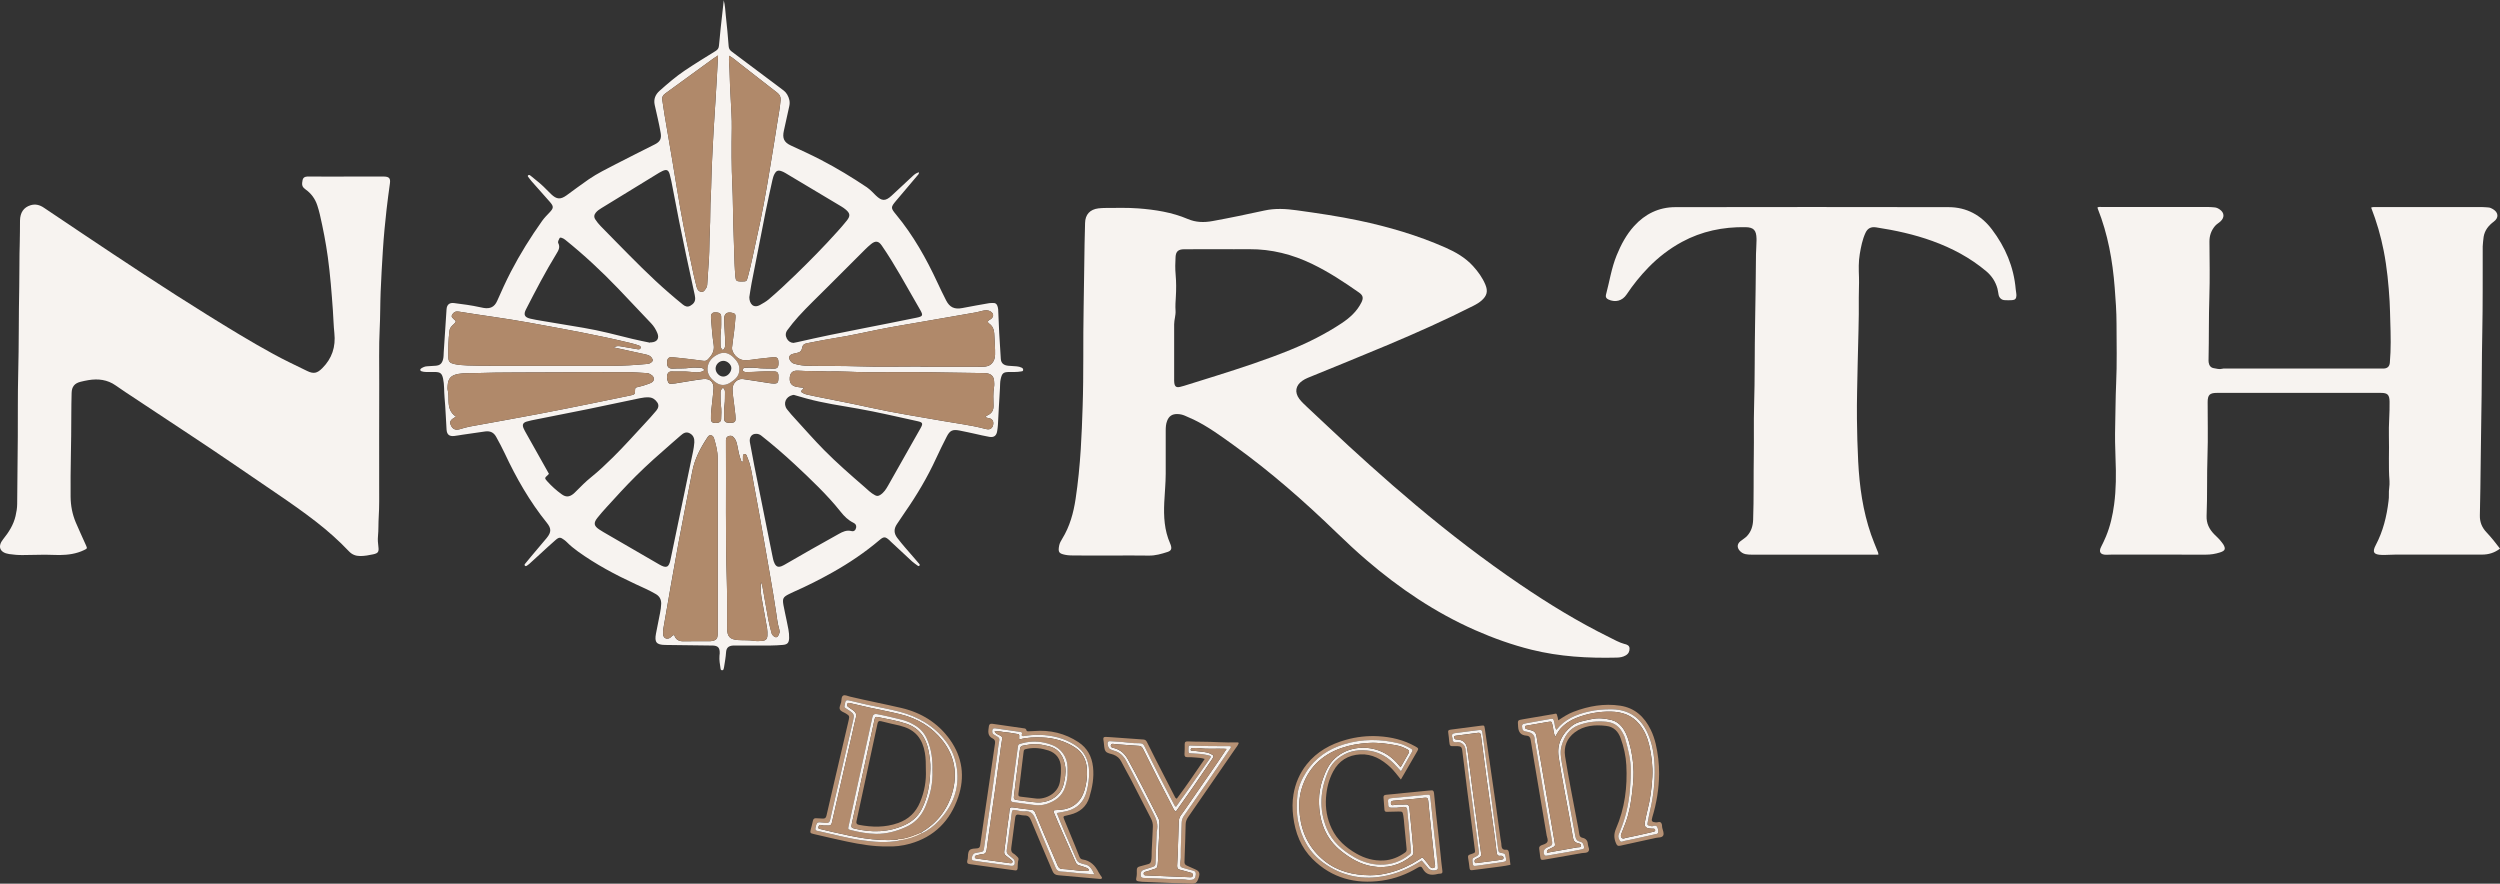 <svg xmlns="http://www.w3.org/2000/svg" id="Layer_2" data-name="Layer 2" viewBox="0 0 1279.82 452.39"><rect x="0" y="0" width="1279.82" height="452.39" fill="#333333" stroke="none"/><defs><style>      .cls-1 {        fill: #b69174;      }      .cls-1, .cls-2, .cls-3, .cls-4, .cls-5, .cls-6, .cls-7 {        stroke-width: 0px;      }      .cls-2 {        fill: #b08a6b;      }      .cls-3 {        fill: #fde5cf;      }      .cls-4 {        fill: #ad8768;      }      .cls-5 {        fill: #b38c6e;      }      .cls-6 {        fill: #b0896a;      }      .cls-7 {        fill: #f7f3f0;      }    </style></defs><g id="Layer_1-2" data-name="Layer 1"><g><path class="cls-7" d="M370.46,0c.79,2.73.8,5.43,1.11,8.08.61,5.21,1.04,10.44,1.46,15.67.1,1.25.68,2,1.64,2.71,8.19,6.1,16.36,12.22,24.51,18.37,1.39,1.05,2.9,1.97,3.81,3.57,1.06,1.87,1.56,3.77,1.07,5.92-.96,4.19-1.82,8.39-2.77,12.58-.86,3.81,0,5.94,3.57,7.58,5.21,2.39,10.43,4.78,15.52,7.43,8.08,4.19,15.85,8.91,23.41,13.98.92.62,1.73,1.41,2.55,2.16.71.65,1.35,1.36,2.04,2.03,3.06,2.94,4.88,3,8.02.13,3.65-3.33,7.25-6.73,10.86-10.11.88-.82,1.78-1.57,3.21-1.91.02.93-.56,1.37-.97,1.85-3.55,4.2-7.12,8.38-10.65,12.59-2.94,3.51-2.97,3.77-.07,7.27,8.76,10.59,15.41,22.44,21.17,34.85,1.41,3.04,2.87,6.06,4.4,9.04,1.84,3.6,4.32,4.68,8.28,3.91,4.62-.9,9.25-1.71,13.88-2.52.62-.11,1.28,0,1.92-.06,1.14-.09,1.82.49,2.17,1.49.2.6.37,1.23.4,1.86.19,3.89.3,7.79.51,11.69.24,4.52.51,9.04.83,13.56.15,2.17,1.43,3.3,3.81,3.52,1.43.13,2.86.18,4.29.3.88.08,1.74.27,2.54.66.54.26.92.66.79,1.32-.12.62-.65.55-1.12.64-1.98.36-3.98.25-5.97.27-3.14.03-3.73.65-4.43,3.78-.34,1.52-.24,3.02-.34,4.52-.41,6.27-.7,12.55-1.05,18.83-.06,1.02-.21,2.05-.36,3.06-.35,2.37-1.59,3.42-3.97,3.03-2.52-.4-4.99-1.06-7.48-1.59-2.65-.57-5.29-1.17-7.95-1.68-3.42-.65-4.83-.01-6.42,3.1-1.89,3.69-3.73,7.41-5.46,11.18-4.47,9.74-9.93,18.91-16.05,27.7-1.37,1.96-2.67,3.97-4.01,5.96-1.6,2.37-1.63,4.65.15,7.01,2.65,3.5,5.6,6.74,8.46,10.06.94,1.09,1.86,2.19,2.8,3.27.28.33.45.64.04.98-.3.25-.56.15-.84-.06-.95-.73-1.98-1.37-2.86-2.18-3.65-3.34-7.25-6.73-10.87-10.11-.23-.22-.44-.46-.68-.68-2.13-1.94-2.89-2.03-5.1-.15-7.45,6.32-15.51,11.75-24.01,16.53-6.54,3.68-13.23,7.05-20.1,10.07-.73.32-1.45.67-2.16,1.03-3.09,1.54-3.52,2.27-2.93,5.65.48,2.74,1.16,5.44,1.69,8.17.56,2.88,1.34,5.74,1.23,8.73-.09,2.4-.82,3.31-3.24,3.51-2.06.17-4.14.29-6.21.31-5.84.04-11.68.01-17.52.01-.56,0-1.12-.03-1.68,0-2.4.16-3.51,1.15-3.65,3.55-.15,2.47-.62,4.89-.99,7.32-.05.31-.12.62-.2.93-.13.46-.24.93-.91.85-.49-.06-.64-.38-.7-.8-.34-2.2-.75-4.4-.56-6.65.03-.4.11-.79.12-1.19.08-2.92-.87-3.93-3.75-4.02-.4-.01-.8,0-1.2,0-7.67-.09-15.34-.17-23.01-.29-4.45-.07-5.51-1.4-4.67-5.82.67-3.51,1.43-7.01,2.08-10.52.29-1.55.55-3.13.59-4.71.06-2.12-.77-3.83-2.7-4.97-3.38-1.98-6.97-3.52-10.51-5.16-10.29-4.77-20.27-10.09-29.49-16.73-2.01-1.45-3.92-3.01-5.66-4.78-.39-.4-.83-.74-1.27-1.08-1.91-1.45-2.63-1.52-4.41.02-2.66,2.29-5.21,4.7-7.8,7.06-1.89,1.72-3.76,3.45-5.65,5.16-.41.37-.89.67-1.34,1-.29.21-.57.24-.87,0-.42-.34-.26-.68.01-1.01,1.06-1.29,2.12-2.59,3.19-3.87,2.62-3.11,5.27-6.19,7.86-9.32,2.56-3.09,2.35-5.02.08-7.83-8.77-10.87-15.63-22.9-21.53-35.51-1.35-2.89-2.87-5.7-4.41-8.49-1.28-2.32-3.16-3.06-5.59-2.74-3.87.51-7.72,1.1-11.58,1.67-1.42.21-2.83.49-4.25.65-2.55.29-3.79-.71-3.96-3.26-.36-5.47-.52-10.96-1.03-16.42-.3-3.24-.06-6.52-.76-9.72-.58-2.63-1.41-3.31-4.11-3.36-1.52-.03-3.04-.04-4.56,0-.82.03-1.6-.14-2.36-.36-.75-.21-.88-1-.24-1.42.93-.61,1.94-1.1,3.11-1.14,1.43-.05,2.86-.17,4.29-.27,2.32-.16,3.34-1.13,3.91-3.45.29-1.19.22-2.37.3-3.56.46-7.3.94-14.6,1.44-21.89.16-2.35,1.47-3.5,3.85-3.19,4.42.57,8.85,1.13,13.21,2.1.62.14,1.25.27,1.88.38,3.38.58,5.59-.45,6.98-3.6,2.23-5.03,4.48-10.04,7.02-14.93,4.71-9.07,10.11-17.73,16.03-26.06,1.1-1.55,2.48-2.92,3.79-4.3,2.13-2.24,2.17-3.08.08-5.45-3.12-3.52-6.25-7.03-9.35-10.56-.63-.72-1.16-1.52-1.75-2.26-.27-.34-.13-.6.13-.78.17-.11.48-.18.64-.09.35.18.64.46.96.7,2.76,2.17,5.48,4.39,7.9,6.94.72.75,1.45,1.49,2.21,2.2,2.79,2.64,4.73,2.8,7.82.59,3.82-2.74,7.56-5.62,11.45-8.27,4.35-2.97,9.09-5.29,13.76-7.71,6.66-3.44,13.37-6.78,20.07-10.16,2.63-1.33,3.42-2.88,2.95-5.75-.8-4.87-2.03-9.64-3.07-14.46-.63-2.91.33-5.27,2.54-7.23,4.12-3.65,8.29-7.26,12.85-10.33,5.16-3.47,10.48-6.71,15.77-10,1.09-.68,1.63-1.35,1.75-2.78.49-5.93,1.21-11.84,1.85-17.76.2-1.82.4-3.63.62-5.6ZM504.52,213.45c.29-.53.84-.74,1.32-.98,1.98-1.03,2.84-2.54,2.77-4.84-.09-3.18-.27-6.38.28-9.55.17-1.01.09-2.08.01-3.11-.16-2.1-1.28-3.37-3.33-3.8-.62-.13-1.27-.16-1.91-.17-5.99-.13-11.98-.13-17.96-.27-13.59-.32-27.19-.25-40.79-.18-7.19.03-14.37-.62-21.56-.39-.32.01-.64-.06-.96-.07-4.63-.17-9.25-.02-13.88-.34-3.01-.21-4.35,1.48-4.23,4.49.08,2,1.14,3.27,3.34,3.77,1.2.28,2.46.33,3.6.47.19.43,0,.57-.19.73-1.23,1.15-1.22,1.36.22,2.1.56.29,1.17.52,1.79.67,1.71.4,3.43.75,5.15,1.1,8.99,1.83,18.01,3.52,26.96,5.51,12.54,2.8,25.24,4.72,37.88,6.97,6.91,1.23,13.89,2.05,20.7,3.83.62.16,1.24.33,1.87.39,1.46.14,2.51-.74,2.83-2.31.32-1.58-.27-2.82-1.66-3.27-.75-.24-1.6-.18-2.25-.74ZM471.25,187.61s0,.09,0,.13c10.56,0,21.12-.02,31.68.02,1.94,0,3.66-.38,4.97-1.88,1.09-1.26,1.47-2.79,1.51-4.43.07-2.95-.21-5.89-.32-8.83-.1-2.71-.22-5.27-2.76-7-.8-.55-.84-1.32.19-1.84.28-.14.57-.3.81-.5,1.55-1.25,1.41-2.84-.3-3.86-1.19-.71-2.46-.63-3.73-.38-1.17.23-2.31.64-3.49.85-9.26,1.63-18.53,3.22-27.79,4.84-7.77,1.36-15.56,2.61-23.3,4.19-7.03,1.43-14.03,3.01-21.13,4.12-4.8.75-9.56,1.75-14.34,2.65-1.69.32-2.38.96-2.6,2.35q-.36,2.2-2.45,2.58c-.63.12-1.25.27-1.87.43-1.04.26-2.13.64-2.29,1.81-.15,1.06.56,1.97,1.32,2.69.47.44,1.1.62,1.72.79,2.17.6,4.37.89,6.61.94,8.55.17,17.09-.03,25.64.26,10.62.36,21.27.09,31.91.09ZM233.45,213.28c-.67.41-1.09.65-1.48.92-1.63,1.14-1.88,2.12-.99,3.84.89,1.72,2.29,2.3,4.47,1.66,1.68-.49,3.35-1.02,5.08-1.34,12-2.18,24-4.33,35.98-6.6,9.16-1.73,18.29-3.61,27.43-5.45,6.25-1.26,12.49-2.56,18.74-3.86,2.3-.48,2.42-.56,2.43-2.96,0-1.04.5-1.16,1.25-1.32,2.03-.42,4.01-1.05,5.95-1.78,1.25-.47,2.5-1.04,2.38-2.59-.11-1.44-1.42-2.02-2.56-2.61-.27-.14-.62-.16-.93-.18-3.26-.18-6.53-.48-9.79-.48-11.99,0-23.98-.06-35.97.07-14.06.15-28.12-.09-42.17.4-2.86.1-5.74-.1-8.59.41-3.77.68-5.29,2.25-5.51,6.01-.05.79-.12,1.63.06,2.39.4,1.73.36,3.49.39,5.24.06,3.23.65,6.19,3.83,8.23ZM345.13,325c.77,2.58,2.51,3.37,4.98,3.3,4.16-.11,8.32-.02,12.48-.04.72,0,1.45,0,2.14-.15,1.88-.4,2.55-1.22,2.67-3.14.03-.56,0-1.12,0-1.68,0-9.27,0-18.54,0-27.81,0-20.3-.01-40.6,0-60.9,0-3.48-.87-6.78-1.85-10.07-.27-.9-.76-1.63-1.78-1.7-.84-.06-1.26.58-1.67,1.19-3.54,5.36-6.51,10.95-7.72,17.37-2.34,12.37-4.87,24.7-7.15,37.07-2.65,14.4-5.12,28.84-7.63,43.27-.18,1.01-.22,2.08-.13,3.1.18,1.89,1.87,2.68,3.5,1.73.69-.4,1.05-1.21,2.13-1.54ZM314.13,177.84c1.61-.96,2.86-.68,4.09-.47,2.75.46,5.5.97,8.25,1.43.65.11,1.35,0,1.52-.76.16-.69-.47-1-.97-1.18-1.2-.43-2.43-.8-3.66-1.11-17.43-4.28-35.09-7.39-52.73-10.62-11.83-2.17-23.78-3.65-35.65-5.6-.31-.05-.64-.06-.96-.07-1.31-.03-2.08.83-2.62,1.81-.56,1.01.44,1.55.98,2.19.3.36.81.54.95,1.09-.31.94-1.16,1.46-1.82,2.13-.75.77-1.28,1.6-1.42,2.69-.57,4.52-.65,9.07-.56,13.61.04,2.03.75,2.82,2.77,3.32,2.33.57,4.74.67,7.11.78,4.55.21,9.11.17,13.67.17,19.99.01,39.98-.02,59.97.02,6.15.01,12.27-.4,18.39-.97.66-.06,1.25-.24,1.78-.62,1.04-.75,1.17-1.36.49-2.42-.76-1.18-1.95-1.54-3.23-1.82-5.29-1.15-10.57-2.33-16.34-3.6ZM367.58,28.4c-.88.57-1.62,1-2.31,1.5-8.2,5.97-16.39,11.96-24.61,17.9-1.23.89-1.87,1.88-1.61,3.42.41,2.51.73,5.04,1.15,7.56,1.35,8.01,2.74,16.01,4.09,24.02,1.36,8.09,2.59,16.2,4.05,24.27,1.99,10.97,4.22,21.9,6.59,32.81.51,2.34,1.14,4.64,1.69,6.97.32,1.37,1.06,2.42,2.48,2.56,1.32.12,1.81-1.12,2.45-2.01.34-.48.45-1,.49-1.57.3-4.61.65-9.21.92-13.82.26-4.54.16-9.08.41-13.62.34-6.21.13-12.44.53-18.66.29-4.45.22-8.92.44-13.38.32-6.68.6-13.37,1.01-20.05.31-5.09.61-10.17.96-15.26.51-7.44.85-14.89,1.28-22.63ZM373.24,28.53c-.21,2.92.23,5.58.26,8.24.06,4.94.38,9.87.63,14.81.23,4.62.57,9.22.5,13.85-.15,9.97-.18,19.94.3,29.91.31,6.52.28,13.07.48,19.6.21,6.69.39,13.38.64,20.08.08,2.23.25,4.45.43,6.67.16,1.96.59,2.34,2.51,2.41.32.01.64,0,.96,0,2.29-.03,2.27-.08,2.88-2.29,1.82-6.53,3.02-13.19,4.52-19.79,2.71-11.96,4.9-24.01,6.86-36.11,1.26-7.77,2.58-15.54,3.76-23.32.57-3.77,1.36-7.52,1.64-11.34.12-1.65-.39-2.78-1.78-3.84-6.41-4.88-12.69-9.94-19.08-14.84-1.74-1.33-3.35-2.88-5.49-4.02ZM389.6,297.88c.35,1.1.6,1.67.71,2.26,1.03,5.72,1.98,11.45,3.05,17.16.44,2.35,1.06,4.66,1.68,6.97.27,1,1.71,2.14,2.44,1.93.96-.26,1.13-1.26,1.48-2.03.26-.59.18-1.25,0-1.88-.93-3.14-1.27-6.4-1.76-9.62-1.77-11.81-3.97-23.54-5.97-35.31-1.76-10.35-3.71-20.68-5.61-31.01-.74-3.99-1.26-8.04-2.87-11.82-.19-.44-.33-.9-.52-1.34-.21-.46-.54-.83-1.09-.77-.57.06-.76.55-.8,1.03-.05.63,0,1.27-.02,1.91,0,.43.24,1-.49,1.1-.34-.16-.37-.5-.48-.79-.92-2.39-1.4-4.89-1.87-7.4-.29-1.57-.73-3.11-1.83-4.36-.72-.82-1.64-1.01-2.61-.68-.92.31-1.39,1.03-1.4,2.02,0,.64-.01,1.28,0,1.92.14,23.55-.29,47.11.45,70.66.25,7.98.11,15.97.16,23.96.02,4.09,1.47,5.57,5.55,5.86,2.78.2,5.58-.04,8.36.42,1.32.22,2.72.11,4.07,0,1.79-.14,2.58-.99,2.63-2.76.03-1.19.05-2.41-.15-3.58-.83-4.86-1.79-9.7-2.62-14.56-.49-2.87-1.04-5.76-.47-9.31ZM383.6,152.15c.02,3.26,2.02,5.92,5.52,3.95,1.53-.86,3.05-1.69,4.4-2.84,4.68-3.98,9.16-8.17,13.56-12.44,7.45-7.22,14.73-14.6,21.66-22.33,1.65-1.84,3.29-3.69,4.81-5.62,1.82-2.32,1.67-3.63-.52-5.52-.72-.62-1.51-1.17-2.33-1.66-9.57-5.73-19.14-11.45-28.72-17.16-.68-.4-1.41-.76-2.17-.99-1.6-.49-2.5-.04-3.31,1.48-.53.99-.84,2.07-1.08,3.15-1.19,5.43-2.42,10.86-3.51,16.31-2.43,12.15-4.8,24.32-7.15,36.48-.48,2.5-.82,5.02-1.16,7.17ZM281.03,242.55c-.25.27-.4.46-.57.62-1.7,1.51-1.76,1.61-.34,3.19,2.25,2.49,4.73,4.75,7.46,6.7,2.12,1.52,3.83,1.41,5.89-.19.56-.44,1.05-.97,1.56-1.48,2.43-2.42,4.82-4.88,7.51-7.03,3.98-3.2,7.67-6.72,11.31-10.3,5.63-5.55,10.86-11.46,16.25-17.24,2.01-2.15,3.99-4.34,5.87-6.6,1-1.2,1.53-2.69.54-4.17-1.01-1.51-2.42-2.55-4.33-2.63-1.52-.07-3.01.09-4.51.42-17.68,3.8-35.39,7.42-53.15,10.86-1.64.32-3.29.63-4.89,1.11-1.91.57-2.38,1.63-1.61,3.43.41.95.93,1.85,1.44,2.75,3.85,6.87,7.71,13.73,11.56,20.58ZM406.37,202.14c-.13.02-.45.06-.75.14-3.47.86-4.86,4.41-2.73,7.24,1.34,1.78,2.87,3.42,4.37,5.07,4.85,5.3,9.58,10.71,14.62,15.81,6.51,6.58,13.49,12.66,20.48,18.72,1.8,1.56,3.45,3.3,5.62,4.42.99.51,1.68.43,2.61-.15,1.92-1.2,3.04-3.02,4.1-4.89,4.06-7.14,8.08-14.29,12.12-21.44,1.49-2.64,3.01-5.25,4.48-7.9,1.33-2.4,1.1-2.96-1.62-3.55-10.21-2.22-20.37-4.65-30.66-6.45-8.71-1.52-17.47-2.8-26.03-5.12-2.15-.58-4.29-1.23-6.62-1.89ZM355.88,152.57c-.05-.4-.09-.96-.21-1.5-1.47-6.84-2.97-13.67-4.44-20.51-2.47-11.5-4.72-23.05-6.92-34.61-.43-2.26-.84-4.53-1.47-6.74-.65-2.28-1.66-2.64-3.75-1.65-.58.27-1.14.57-1.69.9-9.86,6.03-19.72,12.07-29.58,18.12-1.02.62-2.01,1.3-2.79,2.24-.91,1.1-1.08,2.25-.29,3.49.82,1.28,1.78,2.44,2.84,3.53,2.56,2.63,5.13,5.25,7.71,7.86,8.85,8.98,17.65,18.03,27.21,26.28,2.35,2.03,4.71,4.04,7.14,5.99,1.09.88,2.36,1.37,3.77.54,1.45-.85,2.56-1.93,2.46-3.94ZM406.21,175.54c.7-.14,1.41-.26,2.1-.42,11.19-2.57,22.43-4.89,33.71-7.06,9.08-1.75,18.14-3.6,27.21-5.43,3.25-.66,3.46-1.18,1.77-4.11-3.37-5.88-6.7-11.77-10.1-17.63-3-5.17-6.12-10.28-9.51-15.21-1.61-2.34-3.19-2.55-5.41-.78-1.12.9-2.18,1.88-3.19,2.89-6.35,6.32-12.7,12.63-19,18.99-5.06,5.11-10.32,10.03-15.15,15.36-1.98,2.19-3.82,4.49-5.57,6.86-1,1.35-1.05,2.86-.29,4.29.7,1.33,1.86,2.17,3.44,2.27ZM355.45,226.45c.1-1.98-.46-3.62-2.33-4.62-1.93-1.04-3.34-.05-4.71,1.15-1.49,1.32-3,2.62-4.51,3.92-6.26,5.44-12.47,10.93-18.35,16.77-5.27,5.23-10.25,10.72-15.24,16.2-1.55,1.71-3.08,3.44-4.51,5.26-2.05,2.61-1.79,4.07.92,5.9.73.49,1.48.95,2.23,1.39,9.51,5.52,19.02,11.05,28.54,16.55,3.66,2.12,4.93,1.56,5.77-2.48,3.51-16.81,7.04-33.61,10.49-50.42.65-3.19,1.49-6.36,1.7-9.63ZM387.1,222.09c-2.29-.08-3.68,1.84-3.19,4.44.74,3.99,1.46,7.98,2.25,11.95,3.03,15.21,6.07,30.41,9.16,45.6.3,1.47.53,2.98,1.21,4.36.81,1.63,1.77,2.04,3.51,1.44.45-.16.88-.37,1.29-.61,9.3-5.42,18.67-10.7,28.08-15.94,2.08-1.16,4.03-2.1,6.52-1.45,1.25.33,2.12-.5,2.36-1.8.22-1.21-.36-1.95-1.41-2.47-2.63-1.29-4.64-3.25-6.46-5.55-3.52-4.43-7.36-8.6-11.35-12.61-4-4.02-8.1-7.92-12.26-11.78-5.5-5.1-11.17-10-17.06-14.64-.8-.64-1.64-.94-2.63-.95ZM332.75,175.44c.01-.06.02-.12.04-.17.24,0,.48.01.72,0,2.93-.21,4.11-2.06,3.02-4.73-.76-1.85-1.78-3.54-3.18-5.01-5.61-5.9-11.17-11.84-16.8-17.72-8.57-8.94-17.61-17.36-27.27-25.12-.58-.47-1.19-.76-1.88-.98-.45-.14-.85-.09-1.01.33-.3.8-1.01,1.62-.57,2.48,1.04,2.06.08,3.69-.94,5.35-5.68,9.25-10.67,18.88-15.62,28.52-1.36,2.64-.74,4.03,2.12,4.72,1.94.46,3.91.79,5.87,1.12,7.15,1.21,14.3,2.39,21.45,3.59,8.42,1.42,16.67,3.59,24.95,5.65,3.01.75,6.07,1.32,9.1,1.97ZM370.04,198.5c.87.53,1.12,1.36,1.09,2.27-.08,2.15.08,4.28-.22,6.45-.31,2.28-.24,4.62-.22,6.93.02,1.57.61,2.14,2.17,2.31.63.07,1.28.02,1.91-.03,1.22-.11,1.82-.7,1.8-2.02-.04-2.56-.56-5.06-.79-7.6-.24-2.61-.82-5.2-.78-7.83.04-2.86,2.63-5.3,5.33-4.92,4.5.63,8.97,1.39,13.46,2.07.94.14,1.91.27,2.86.23,1.39-.06,1.78-.66,1.86-2.5.12-2.66-.21-3.43-1.64-3.66-.55-.09-1.12-.02-1.68-.04-4.08-.19-8.13.27-12.2.34-.71.01-1.44.15-2.11-.25-.35-.21-.78-.47-.76-.85.02-.48.41-.86.88-1.04.22-.08.47-.1.71-.1,1.76,0,3.55-.17,5.27.08,3.03.44,6.06.25,9.08.36,2.05.07,2.58-.81,2.45-3.42-.1-1.94-.72-2.55-2.72-2.39-2.38.19-4.74.58-7.12.78-2.54.21-5.03.88-7.61.75-3.89-.2-6.55-4.21-6.33-6.39.28-2.76.74-5.51,1.07-8.27.29-2.45.57-4.9.72-7.36.1-1.58-.27-1.91-1.83-2.27-2.15-.49-4,.13-3.96,3.15.05,4.39.53,8.75.5,13.14,0,1.17-.18,2.13-1.2,2.84-.66-.66-1.15-1.28-1.15-2.15.01-2.4-.18-4.82.12-7.18.33-2.56.18-5.1.2-7.64,0-1.54-.72-2.17-2.17-2.33-2.36-.25-3.25.51-3.05,2.99.36,4.52.66,9.05,1.37,13.52.54,3.41-1.03,5.64-3.2,7.75-.52.5-1.29.62-2.04.53-1.74-.22-3.47-.47-5.21-.68-3.56-.42-7.12-.87-10.69-1.18-1.9-.17-2.61.61-2.7,2.5-.11,2.46.73,3.45,3.2,3.31,2.86-.17,5.74.09,8.6-.38,1.64-.27,3.35-.06,5.03-.06.94,0,1.71.33,2.26,1.2-.26.2-.48.44-.76.57-1.99.89-4.13.65-6.14.39-3.28-.42-6.54-.11-9.81-.24-.85-.03-1.61.22-2.02,1.02-.77,1.48-.4,3,.14,4.41.49,1.27,1.78.74,2.76.77.63.02,1.26-.15,1.89-.25,4.41-.69,8.8-1.51,13.23-2.05,3.68-.45,5.53,1.72,5.37,4.79-.1,1.95-.36,3.96-.55,5.93-.31,3.24-.87,6.48-.76,9.76.05,1.4.69,1.93,2.14,2,1.8.09,3.03-.58,3.08-1.9.08-2.39.27-4.8-.11-7.17-.36-2.23-.1-4.46-.2-6.69-.04-.96.53-1.62,1.17-2.25Z"></path><path class="cls-7" d="M177.12,90.38h18.24c.4,0,.8,0,1.2,0,2.71.06,3.41.94,3.05,3.55-.61,4.4-1.21,8.81-1.71,13.23-.78,6.95-1.45,13.91-1.89,20.89-.45,7.15-.86,14.3-1.15,21.46-.25,6.22-.16,12.44-.48,18.65-.48,9.42-.19,18.84-.24,28.26-.08,17.5-.01,35.01-.03,52.51,0,5.19.11,10.39-.23,15.57-.22,3.34-.05,6.69-.38,10.02-.17,1.75-.03,3.51.2,5.26.36,2.72-.1,3.43-2.64,3.99-2.19.48-4.37.87-6.63.88-2.3,0-4.18-.71-5.77-2.39-5.22-5.52-10.9-10.54-16.9-15.2-6.37-4.94-12.97-9.57-19.63-14.09-14.73-10-29.36-20.15-44.23-29.94-11.27-7.42-22.51-14.88-33.75-22.33-1.66-1.1-3.31-2.24-4.94-3.38-4.25-2.98-8.96-3.54-13.94-2.72-1.33.22-2.66.51-3.97.83-3.15.77-4.57,2.53-4.64,5.76-.08,3.75-.17,7.5-.16,11.25.03,13.97-.51,27.94-.36,41.91.05,4.54.88,8.86,2.61,13.01,1.66,3.97,3.53,7.85,5.26,11.79.72,1.63.67,1.65-.94,2.44-3.96,1.93-8.22,2.5-12.56,2.55-2.47.03-4.95-.18-7.42-.17-3.83.01-7.67.13-11.5.18-2.32.03-4.62-.17-6.91-.51-4.76-.7-6.09-3.84-3.08-7.58,2.89-3.59,5.3-7.35,6.36-11.9.47-2.02.81-4.05.83-6.12.12-11.5.24-22.99.32-34.49.08-10.79-.07-21.58.21-32.36.39-14.77.21-29.54.53-44.3.16-7.5,0-15,.26-22.5.13-3.83.07-7.66.13-11.49.07-4.1,1.9-6.75,5.4-7.83,2.48-.76,4.71-.16,6.8,1.25,6.63,4.45,13.25,8.9,19.88,13.34,21.1,14.12,42.26,28.15,63.83,41.55,11.11,6.9,22.27,13.74,33.75,20.01,5.67,3.1,11.52,5.86,17.33,8.69,3.31,1.61,5.11,1.22,7.72-1.39,5.01-4.99,6.98-10.94,6.22-18.02-.41-3.86-.48-7.78-.76-11.67-.65-9.11-1.35-18.2-2.59-27.26-1.01-7.33-2.42-14.57-4.08-21.78-.36-1.55-.8-3.07-1.29-4.59-1.12-3.47-3.19-6.23-6.15-8.32-1.15-.81-1.77-1.71-1.63-3.17.24-2.49.63-3.39,3.49-3.35,6.32.09,12.64.03,18.96.03Z"></path><path class="cls-7" d="M1213.84,106.27c1.02-.4,1.83-.26,2.62-.26,18.08,0,36.16-.01,54.25,0,1.03,0,2.07.13,3.11.19.91.05,1.7.43,2.44.89,2.82,1.73,3.03,4.41.38,6.37-2.68,1.99-4.62,4.41-5.19,7.74-.28,1.64-.33,3.31-.48,4.97-.01.16,0,.32,0,.48-.05,14.54.09,29.09-.22,43.62-.3,14.13-.2,28.26-.49,42.38-.25,12.45-.27,24.9-.49,37.35-.08,4.62-.15,9.24-.26,13.86-.08,3.37,1.06,6.18,3.38,8.63,2.46,2.6,4.69,5.4,6.93,8.37-2.77,2.12-5.81,3.05-9.15,3.05-14.8,0-29.6,0-44.41.01-2.31,0-4.63.23-6.94.16-4.15-.12-5.02-1.41-3.11-5.02,3.74-7.09,5.61-14.67,6.55-22.55.13-1.11.24-2.23.18-3.34-.13-2.32.49-4.62.31-6.91-.6-7.66-.08-15.32-.3-22.98-.17-5.91.46-11.8.34-17.71-.07-3.44-.99-4.44-4.38-4.44-28,0-56.01,0-84.01,0-3.66,0-4.73,1.02-4.74,4.7-.03,9.11.24,18.23-.08,27.33-.36,10.29-.04,20.59-.46,30.88-.16,3.84,1.3,6.79,3.86,9.42,1.28,1.31,2.69,2.5,3.78,4,.28.39.61.74.86,1.15,1.43,2.34,1.03,3.34-1.62,4.19-2.37.76-4.75,1.15-7.27,1.14-15.92-.06-31.84-.03-47.77-.03-1.12,0-2.24.11-3.35.09-2.87-.05-3.8-1.51-2.5-4.03.91-1.77,1.75-3.57,2.52-5.41,2.18-5.26,3.41-10.75,4.16-16.37,1.02-7.69,1.04-15.44.72-23.15-.24-5.83-.33-11.65-.18-17.47.18-7.02.16-14.04.48-21.05.48-10.3.22-20.6.2-30.89,0-6.12-.46-12.24-.93-18.35-1.06-13.85-3.49-27.42-8.65-40.4-.09-.21-.12-.45-.18-.68.78-.42,1.59-.23,2.37-.23,18.16-.01,36.32-.01,54.49,0,1.03,0,2.07.12,3.1.2.99.07,1.84.51,2.64,1.06,2.37,1.63,2.54,4.05.46,6.04-.92.88-2.09,1.46-2.92,2.47-1.91,2.31-2.83,4.91-2.81,7.94.06,9.35.26,18.71-.04,28.05-.35,10.61-.17,21.23-.41,31.84-.01.64-.05,1.29.04,1.91.22,1.56,1.03,2.76,2.65,3,1.39.21,2.76.71,4.24.31.83-.22,1.75-.12,2.62-.12,26.16,0,52.33,0,78.49,0,.56,0,1.12.03,1.68,0,1.89-.12,2.91-1.09,3.08-3,.62-7.01.46-14.05.23-21.06-.11-3.41-.14-6.84-.34-10.26-.52-8.73-1.35-17.42-3.04-26.01-1.47-7.51-3.6-14.83-6.43-22.1Z"></path><path class="cls-7" d="M961.58,283.94h-2.34c-20.88,0-41.76,0-62.64,0-1.04,0-2.07-.05-3.09-.27-1.22-.27-2.2-.91-3-1.84-1.38-1.61-1.21-3.44.47-4.78,1.12-.9,2.41-1.62,3.38-2.66,2.14-2.31,3.01-5.15,3.12-8.31.39-11.1.16-22.2.34-33.29.14-8.31-.1-16.62.15-24.92.43-14.21.23-28.42.51-42.63.23-11.73.35-23.46.46-35.19.02-2.29.29-4.6.27-6.91,0-.32,0-.64,0-.96-.09-4.31-1.44-5.83-5.69-5.89-11.44-.17-22.35,2.06-32.49,7.55-6.37,3.45-12.04,7.83-17.08,12.99-4.18,4.28-7.93,8.94-11.26,13.93-2.19,3.28-5.81,4.23-9.4,2.51-1.01-.48-1.44-1.31-1.16-2.35,1.81-6.76,2.82-13.72,5.49-20.25,2.22-5.43,4.94-10.55,8.89-14.92,5.63-6.23,12.71-9.7,21.12-9.71,46.64-.08,93.29-.09,139.93,0,9.17.02,16.61,4.08,22.15,11.38,6.89,9.08,11.21,19.21,12.19,30.66.09,1.1.39,2.2.35,3.31-.06,1.52-.7,2.17-2.22,2.26-1.28.08-2.56.08-3.84,0-1.52-.09-2.67-1.1-3.03-2.62-.25-1.08-.32-2.21-.61-3.28-.97-3.56-2.94-6.54-5.74-8.9-8.21-6.91-17.54-11.85-27.6-15.49-9.33-3.38-18.97-5.46-28.75-6.97-2.59-.4-4.36.42-5.47,2.81-1.59,3.42-2.29,7.12-2.92,10.8-.68,3.94-.56,7.93-.41,11.92.13,3.51-.14,7.03-.1,10.54.15,11.26-.37,22.51-.57,33.76-.17,9.41-.48,18.82-.38,28.24.08,7.25.27,14.51.64,21.76.65,12.75,2.39,25.32,6.6,37.45.94,2.7,2.06,5.35,3.11,8.01.26.65.66,1.25.62,2.24Z"></path><path class="cls-1" d="M717.15,399.05c-1.95-2.35-3.47-4.5-5.4-6.28-4.36-4.03-9.23-6.9-15.41-6.58-6.24.32-10.95,3.28-13.88,8.79-2.2,4.13-3.29,8.58-3.63,13.28-.41,5.62.51,10.91,2.93,15.97,2.72,5.7,7.22,9.66,12.59,12.74,4.32,2.47,8.93,3.8,13.97,3.53,4.13-.22,7.74-1.74,11.05-4.12.67-.48.77-1.11.7-1.89-.44-4.43-.83-8.86-1.27-13.29-.12-1.19-.16-2.37-.39-3.56-.42-2.17-.34-2.21-2.59-2.19-1.92.01-3.84.09-5.75.13-.69.02-1.26-.08-1.32-.98-.14-2.06-.32-4.13-.49-6.19-.08-.93.19-1.45,1.28-1.54,3.02-.24,6.03-.59,9.04-.89,4.28-.43,8.56-.85,12.85-1.27.32-.03.65,0,.96-.06,1.12-.24,1.61.19,1.72,1.33.32,3.57.67,7.13,1.06,10.69.73,6.64,1.55,13.27,2.21,19.92.31,3.09.59,6.18,1.02,9.26.11.82-.1,1.42-1.12,1.4-.47,0-.96.06-1.42.18-3.2.81-5.93.45-7.6-2.86-.51-1-1.22-1.17-2.31-.5-5.72,3.48-11.93,5.82-18.55,6.75-13.5,1.89-25.58-1.26-35.42-11.01-6-5.94-8.93-13.44-9.95-21.78-.47-3.84-.5-7.67.14-11.42.96-5.65,3.18-10.84,6.8-15.37,5.2-6.5,12.11-10.26,19.97-12.49,5.42-1.53,10.98-2.17,16.59-1.86,6.68.37,13.11,1.89,19,5.21,1.59.89,1.77,1.13,1.09,2.33-2.72,4.78-5.5,9.52-8.47,14.64ZM727.79,440.53c1.3,1.51,2.42,2.85,3.58,4.17.86.98,3.26,1.24,4.31.52.31-.21.41-.47.4-.8-.02-.64-.03-1.28-.1-1.91-.58-5.3-1.19-10.59-1.77-15.88-.65-5.93-1.27-11.86-1.91-17.79-.23-2.09-.27-2.13-2.31-1.93-5.95.58-11.9,1.22-17.85,1.73-1.28.11-1.69.61-1.57,1.78.06.56.12,1.12.11,1.67-.03,1.06.55,1.41,1.5,1.39,1.28-.04,2.57.17,3.82-.16.87-.23,1.75-.09,2.62-.19,1.22-.13,1.7.38,1.79,1.58.19,2.46.49,4.9.71,7.36.4,4.44.7,8.89,1.21,13.32.11.94-.01,1.46-.7,2.03-4.37,3.61-9.44,5.36-15.05,5.25-4.68-.09-9.11-1.44-13.21-3.79-6.16-3.54-11.4-7.98-14.18-14.73-4.09-9.95-3.37-19.8.88-29.5,1.1-2.5,2.76-4.65,4.96-6.36,4.3-3.35,9.11-4.58,14.55-4.1,5.45.49,9.95,2.73,13.75,6.52,1.29,1.28,2.49,2.66,3.87,4.14,1.9-3.36,3.73-6.62,5.6-9.86.47-.81.27-1.29-.51-1.73-1.96-1.1-3.94-2.14-6.13-2.68-9.41-2.33-18.81-2.38-28.14.47-8.16,2.49-14.83,7.03-19.42,14.33-2.23,3.54-3.98,7.4-4.41,11.54-.47,4.5-.54,9.08.35,13.6,1.69,8.65,5.73,15.95,12.89,21.17,9.68,7.05,20.55,9.11,32.25,6.64,6.48-1.37,12.42-4.08,18.11-7.77Z"></path><path class="cls-1" d="M797.71,368.76c2.68-1.79,5.09-3.34,7.77-4.36,7.73-2.96,15.68-4.37,23.94-3.14,7.55,1.13,12.44,5.77,15.66,12.37,2.27,4.64,3.21,9.67,3.83,14.74.32,2.61.45,5.23.43,7.87-.07,7.54-1.28,14.91-3.47,22.1-.62,2.04-.28,2.47,1.85,2.67.9.08,1.95-.66,2.69.27.57.71.35,1.69.55,2.54.3,1.31,1.05,2.81.48,3.9-.62,1.19-2.43.92-3.71,1.21-6.06,1.38-12.16,2.6-18.22,4-1.39.32-1.78-.17-2.26-1.3-1.08-2.53-1.12-4.79.04-7.46,4.49-10.36,5.87-21.3,5.27-32.5-.25-4.7-1.29-9.32-2.9-13.74-1.23-3.39-3.41-5.85-7.37-6.32-5.81-.69-11.45-.26-16.19,3.36-3.88,2.97-5.68,7.18-4.88,12.23,1.82,11.4,4.11,22.71,6.24,34.04.35,1.88.78,3.75,1,5.64.13,1.12.58,1.79,1.65,2.01,1.82.38,2.68,1.53,2.77,3.33.07,1.24,1.13,2.6.24,3.67-.74.9-2.23.64-3.39.85-6.44,1.14-12.87,2.27-19.31,3.38-1.38.24-1.71.02-1.92-1.31-.23-1.41-.33-2.85-.54-4.26-.14-.96.29-1.45,1.13-1.82,1.08-.48,2.47-.66,3.03-1.76.52-1.01-.16-2.18-.34-3.26-1.54-9.26-3.12-18.52-4.68-27.78-1.18-6.98-2.37-13.96-3.47-20.95-.22-1.38-.64-2.25-2.13-2.37-2.9-.23-4.19-1.66-4.35-4.72-.17-3.2-.48-3.18,2.69-3.71,5.03-.85,10.07-1.69,15.1-2.57,2.12-.37,1.81-.72,2.49,1.64.11.38.15.77.29,1.5ZM796.76,373.63c-.85-1.33-.73-2.67-1.05-3.89-.49-1.89-.47-1.98-2.32-1.66-4.09.71-8.17,1.45-12.24,2.2-1.99.36-2.15.73-1.83,2.65.24,1.42,1.38,1.49,2.32,1.66,2.5.44,4.19,1.46,4.01,4.35-.04.61.28,1.24.38,1.87,1.2,7.06,2.37,14.13,3.58,21.18,1.64,9.57,3.29,19.13,4.97,28.7.22,1.25.06,2.18-1.32,2.63-.68.22-1.31.6-1.93.96-.92.52-1.26,1.67-.9,2.88.37,1.26,1.35.9,2.17.76,3.7-.62,7.39-1.26,11.08-1.92,2.12-.38,4.22-.85,6.34-1.22.83-.15,1.05-.56.9-1.33-.25-1.21-.57-2.29-2.04-2.59-1.48-.3-2.11-1.18-2.4-2.78-2.24-12.54-4.65-25.04-6.91-37.57-.52-2.88-.96-5.83-.1-8.77,1.38-4.73,3.82-8.65,8.64-10.47,4.54-1.72,9.28-2.24,14.14-1.78,3.62.34,6.35,2.01,8.14,5.15.59,1.04,1.2,2.11,1.52,3.25,1.56,5.52,3,11.07,3,16.87,0,2.39-.17,4.77-.31,7.16-.44,7.13-1.67,14.07-4.16,20.77-.55,1.49-1.13,2.98-1.74,4.45-.53,1.29.05,2.41.68,3.37.53.81,1.46.14,2.21,0,1.8-.36,3.6-.72,5.39-1.11,3.51-.77,7.01-1.56,10.52-2.35.62-.14,1.37-.2,1.4-1.03.04-1.04-.09-2.14-.72-2.96-.47-.62-1.34-.34-2.03-.14-.5.15-.94,0-1.4-.11-1.44-.35-1.51-.41-1.22-1.91.4-2.03.76-4.07,1.24-6.09,1.73-7.25,2.49-14.58,2.31-22.04-.15-6.13-1.13-12.1-3.69-17.66-3.5-7.6-9.42-11.85-18.03-12.01-4.1-.08-8.15.24-12.13,1.16-6.33,1.47-12.18,3.87-16.45,9.37Z"></path><path class="cls-1" d="M564.11,449.58c-.33.51-.86.39-1.31.35-7.06-.62-14.12-1.28-21.18-1.89-1.44-.12-2.27-.81-2.83-2.14-3.65-8.67-7.41-17.3-11-25.99-.68-1.65-1.51-2.47-3.28-2.46-.95,0-1.9-.18-2.84-.38-1.22-.26-1.79.25-1.94,1.4-.36,2.76-.72,5.52-1.08,8.28-.31,2.37-.6,4.73-.94,7.09-.2,1.36-.07,2.48,1.3,3.24.68.38,1.22,1.03,1.81,1.56.44.4.72.92.55,1.5-.42,1.4-.3,2.85-.42,4.27-.07.92-.42,1.29-1.35,1.16-7.73-1.08-15.46-2.17-23.2-3.2-1.23-.16-1.44-.76-1.23-1.78.08-.39.23-.77.26-1.16.12-1.43.02-3.13.86-4.13.86-1.03,2.66-.83,4.07-1.02,1.02-.14,1.28-.69,1.41-1.58.63-4.49,1.29-8.98,1.95-13.47,1.06-7.24,2.13-14.47,3.18-21.71.83-5.67,1.62-11.34,2.48-17,.17-1.12-.2-1.99-1.1-2.42-2.98-1.39-2.36-3.88-2.05-6.28.13-1.01.66-1.47,1.82-1.29,5.28.81,10.57,1.55,15.86,2.28.75.1,1.41.14,1.58,1.09.08.44.54.5.97.48.96-.05,1.92-.06,2.87-.14,8.23-.67,15.88,1.16,22.76,5.69,4.5,2.97,6.85,7.27,7.46,12.74.6,5.38-.38,10.48-1.88,15.5-1.44,4.81-4.96,7.68-9.83,8.87-.54.13-1.08.28-1.63.39-2.04.4-2.09.47-1.26,2.47.97,2.36,1.96,4.71,2.93,7.07,1.58,3.83,3.19,7.66,4.67,11.52.34.88.82,1.37,1.65,1.49,4,.61,6.46,3.09,8.19,6.54.46.92,1.14,1.73,1.7,2.6.07.11,0,.3,0,.45ZM541.01,416.21c1.96-.42,3.63-.58,5.25-1,5.39-1.39,8.73-4.83,10.07-10.14.84-3.32,1.33-6.7,1.24-10.18-.15-5.77-2.36-10.38-7.25-13.53-5.45-3.51-11.52-4.97-17.94-5.18-2.73-.09-5.42.17-8.1.6-.75.12-1.45.07-1.16-.86.37-1.17-.36-1.19-1.08-1.29-4.18-.6-8.37-1.18-12.54-1.8-1.06-.16-1.44.31-1.52,1.28-.07.86.08,1.57.94,2,.57.29,1.09.67,1.64.98.81.46,1.24.9,1,2.06-.54,2.65-.77,5.36-1.14,8.04-.69,5.05-1.37,10.09-2.09,15.13-.88,6.22-1.81,12.43-2.7,18.65-.66,4.57-1.32,9.13-1.94,13.7-.12.85-.49,1.29-1.32,1.43-1.1.19-2.21.37-3.29.64-.96.24-1.64,1.63-1.55,2.88.08,1.08,1.02.94,1.62,1.05,2.2.39,4.41.66,6.63.96,3.87.53,7.74,1.08,11.61,1.57,1.74.22,2.27-.4,2.11-2.15-.06-.72-.43-1.16-.95-1.57-.75-.59-1.47-1.22-2.21-1.84-.79-.66-1.11-1.4-.93-2.51.5-3.14.83-6.3,1.26-9.45.43-3.23.97-6.45,1.32-9.69.15-1.38.72-1.51,1.88-1.28,1.56.31,3.18.75,4.73.61,3.44-.3,4.59,1.67,5.69,4.46,3.19,8.09,6.67,16.06,9.98,24.1.62,1.5,1.4,2.25,3.15,2.31,3.02.1,6.03.57,9.04.84,2.52.22,5.04.37,7.79.57-1.22-2.55-2.3-4.83-5.3-5.21-.54-.07-1.06-.37-1.6-.5-1.17-.29-1.85-.93-2.33-2.11-1.86-4.49-3.9-8.92-5.82-13.39-1.41-3.29-2.72-6.62-4.18-10.19Z"></path><path class="cls-1" d="M634.15,380.39c-.38,1.18-1.24,2.14-1.95,3.17-7.95,11.58-15.91,23.15-23.93,34.69-.86,1.23-1.29,2.43-1.31,3.96-.09,5.66-.34,11.31-.53,16.97-.02.64.01,1.28-.05,1.92-.1,1.01.3,1.65,1.25,2.05,1.4.58,2.76,1.26,4.15,1.85,2.14.9,2.62,1.9,1.93,4.12-.12.38-.26.75-.39,1.13-.55,1.53-1.5,2.25-3.25,2.15-3.9-.23-7.81-.27-11.72-.42-4.54-.17-9.09-.39-13.63-.57-.64-.03-1.26-.13-1.89-.23-1.13-.18-1.41-.58-1.12-1.76.31-1.3.29-2.7.26-4.05-.02-1.11.51-1.57,1.48-1.81,1.47-.38,2.93-.8,4.39-1.21.83-.23,1.23-.68,1.45-1.62.39-1.68.2-3.34.3-5.01.23-4.14.37-8.28.59-12.42.09-1.56-.27-2.95-1-4.35-3.47-6.66-6.84-13.36-10.29-20.02-1.58-3.04-3.34-5.99-4.88-9.06-.89-1.77-2.22-2.85-4.01-3.54-1.4-.54-3.28-.62-4.06-1.82-.76-1.16-.64-2.9-.88-4.39-.5-2.98-.49-3.02,2.68-2.8,5.88.41,11.76.88,17.64,1.26,1.11.07,1.49.72,1.9,1.53,1.49,3,2.98,6.01,4.51,9,3.16,6.19,6.33,12.36,9.52,18.53.21.41.3.93,1.12,1.23,4.9-6.53,9.51-13.35,14.29-20.35-1.78-.62-3.43-.6-5.03-.76-1.27-.13-2.55-.17-3.83-.14-1.18.03-1.54-.51-1.49-1.6.08-1.67.16-3.35.11-5.03-.04-1.24.58-1.48,1.62-1.44,2.24.08,4.47.16,6.71.15,6.15-.01,12.29.56,18.44.34.29-.01.63-.07.91.34ZM602.03,413c-.56-.21-.72-.56-.9-.92-2.53-4.89-5.09-9.77-7.58-14.67-2.61-5.12-5.18-10.26-7.7-15.43-.53-1.08-1.18-1.48-2.38-1.49-2.15-.01-4.29-.08-6.44-.37-2.76-.37-5.56-.47-8.34-.66-.54-.04-1.16-.17-1.53.4-.56.88.23,3.27,1.25,3.74.65.3,1.32.57,2.01.76,2.9.78,4.73,2.67,6.13,5.28,4.67,8.73,9.04,17.6,13.67,26.35,1.65,3.12,2.94,6.18,1.89,9.77-.06.22,0,.48-.01.72-.2,5.18-.43,10.35-.58,15.53-.03.97-.4,1.46-1.27,1.73-1.6.49-3.21.98-4.78,1.54-1.25.44-1.67,1.38-1.53,2.85.13,1.42,1.19,1.3,2.12,1.34,4.14.18,8.3.24,12.43.52,3.1.21,6.23-.19,9.32.42.69.14,1.44.07,2.15,0,1.45-.13,2.01-.87,2.19-2.62.13-1.25-.34-1.89-1.62-2.16-1.71-.36-3.38-.94-5.08-1.39-1-.27-1.37-.84-1.38-1.9-.01-1.14.41-2.2.39-3.32-.09-5.9.34-11.79.45-17.68.03-1.44.4-2.58,1.22-3.74,7.78-11.02,15.39-22.15,22.92-33.34.43-.64.96-1.24,1.12-1.88-.22-.43-.48-.4-.7-.4-6.71-.01-13.42-.01-20.13-.31-.66-.03-.85.28-.91.8-.04.4-.02.8-.03,1.2-.04,1.94-.04,1.95,1.89,2.02,2.63.09,5.26.29,7.83.87,2.03.46,2.07.58.92,2.23-3.83,5.5-7.68,10.99-11.53,16.47-1.83,2.6-3.68,5.19-5.5,7.74Z"></path><path class="cls-1" d="M454.41,433.31c-7.49.09-14.09-1.09-20.65-2.45-5.7-1.19-11.36-2.55-17.03-3.86-2.06-.48-2.11-.6-1.64-2.56.34-1.4.79-2.77,1.04-4.18.2-1.11.75-1.47,1.8-1.38,1.03.09,2.08.08,3.11.17,1.21.1,1.78-.26,2.08-1.61,2.96-12.97,6.02-25.92,9.04-38.87.78-3.34,1.57-6.67,2.33-10.01.45-1.97.32-2.16-1.45-3.29-1.07-.68-2.58-1.01-3.08-2.14-.5-1.15.39-2.44.65-3.68.25-1.22.04-2.93,1.14-3.42.88-.4,2.28.33,3.44.6,8.7,2.07,17.48,3.76,26.18,5.78,10.23,2.38,18.81,7.66,24.94,16.26,6.4,8.98,7.75,19.04,4.23,29.39-4.1,12.08-12.22,20.4-24.79,23.89-3.95,1.1-7.99,1.52-11.35,1.34ZM460.45,430.33c4.07-.58,7.94-1.74,11.52-3.78,3.35-1.47,6.12-3.71,8.61-6.35,7.17-7.62,10.76-16.45,9.23-27.03-.72-4.98-2.51-9.53-5.55-13.58-6.07-8.09-14.34-12.8-23.93-15.31-5.24-1.37-10.6-2.28-15.9-3.43-3.27-.72-6.53-1.52-9.79-2.28-1.04-.24-1.8-.22-2.01,1.21-.4,2.66-.99,1.95,1.46,3.56.33.22.68.42,1,.65,1.97,1.38,2.25,2.07,1.7,4.45-3.03,13.11-6.07,26.22-9.11,39.33-.92,3.96-1.86,7.91-2.72,11.87-.27,1.23-.82,1.74-2.11,1.68-1.05-.04-2.05-.28-3.09-.34-1.54-.1-1.83.43-2.31,2.92-.28,1.46.8,1.41,1.54,1.57,7.39,1.62,14.71,3.63,22.21,4.7,6.39.91,12.81,1.39,19.23.16Z"></path><path class="cls-1" d="M773.24,442.71c-3.15.76-6.33.98-9.47,1.46-3.3.51-6.65.77-9.95,1.28-1.11.17-1.42-.15-1.53-1.15-.19-1.74-.45-3.47-.74-5.19-.14-.84.06-1.4.92-1.65.38-.11.76-.24,1.13-.38,1.68-.63,1.63-.62,1.39-2.4-.57-4.26-1.08-8.52-1.63-12.78-.74-5.75-1.52-11.5-2.25-17.25-.55-4.26-1.05-8.52-1.58-12.78-.32-2.6-.63-5.2-.99-7.8-.22-1.62-.67-1.99-2.35-2.11-.55-.04-1.11.01-1.67.02-2.26.04-2.34,0-2.61-2.32-.16-1.42-.23-2.85-.48-4.26-.25-1.45-.01-1.71,1.39-1.9,5.13-.69,10.27-1.36,15.4-2.01,1.6-.2,1.66-.16,1.92,1.59.79,5.27,1.53,10.54,2.3,15.82,1.09,7.55,2.19,15.1,3.26,22.65.86,6.06,1.67,12.13,2.51,18.19.1.71.31,1.41.35,2.12.1,1.74.11,3.42,2.67,3.15.8-.08,1.14.76,1.24,1.52.26,2.04.51,4.07.77,6.19ZM756.69,373.78c-1.42.18-2.85.35-4.27.53-2.53.32-5.06.63-7.58.99-1.38.19-1.64.57-1.47,1.91.04.31.27.62.25.91-.12,1.51.61,1.99,2.01,1.81,1.44-.18,2.63.26,3.64,1.37,1.01,1.12.96,2.48,1.13,3.79.56,4.34,1.05,8.68,1.62,13.02.88,6.7,1.81,13.39,2.7,20.08.79,5.91,1.53,11.82,2.33,17.73.16,1.2-.13,1.93-1.28,2.47-2.13.99-2.11,1.04-1.9,3.14.17,1.75.34,1.91,2.07,1.68,4.1-.56,8.2-1.14,12.29-1.74,3.14-.45,3.14-.5,2.42-3.51-.18-.74-.53-1.05-1.26-1.18-2.16-.37-2.2-.39-2.5-2.52-.71-5.12-1.37-10.24-2.05-15.36-.68-5.12-1.35-10.24-2.04-15.36-.74-5.44-1.52-10.87-2.27-16.3-.54-3.94-1.02-7.89-1.61-11.82-.28-1.84-.36-1.83-2.23-1.65Z"></path><path class="cls-7" d="M831.73,329.71c-2.88-.78-5.44-2.28-8.07-3.58-15.77-7.78-30.73-16.93-45.27-26.8-18.57-12.6-36.33-26.25-53.5-40.67-8.06-6.77-15.99-13.67-23.81-20.71-7.11-6.4-14.19-12.85-21.12-19.44-3.59-3.41-7.25-6.73-10.83-10.15-1.38-1.32-2.82-2.6-3.97-4.15-2.51-3.4-1.94-6.86,1.55-9.28.85-.59,1.75-1.08,2.72-1.48,13.65-5.58,27.32-11.1,40.91-16.82,14.92-6.28,29.7-12.86,44.14-20.19,1.43-.73,2.8-1.54,4-2.61,2.76-2.45,3.33-4.76,1.92-8.13-1.49-3.57-3.74-6.66-6.32-9.5-3.95-4.33-8.93-7.18-14.23-9.51-14.21-6.26-29.03-10.58-44.19-13.79-10.54-2.23-21.19-3.76-31.84-5.25-5.47-.76-10.98-1.09-16.42.1-8.88,1.94-17.77,3.8-26.72,5.43-4.34.79-8.47.7-12.62-1.07-8.09-3.44-16.69-4.77-25.39-5.43-5.5-.41-11.03-.23-16.55-.22-1.27,0-2.56.06-3.82.21-4.35.54-6.74,3.17-6.82,7.5-.07,3.59-.19,7.17-.26,10.75-.2,10.85-.26,21.7-.48,32.55-.34,16.92.06,33.86-.51,50.78-.24,7.24-.5,14.48-.96,21.71-.54,8.5-1.37,16.97-2.63,25.38-1.08,7.2-2.98,14.16-6.86,20.45-.66,1.08-1.33,2.26-1.56,3.48-.67,3.43-.08,4.08,2.97,4.73,1.47.31,3.01.36,4.52.37,6.56.04,13.12.02,19.68.02s12.48-.08,18.72.03c3.36.06,6.46-.86,9.57-1.86,1.91-.61,2.29-1.62,1.66-3.53-.1-.3-.21-.6-.34-.89-2.95-6.67-3.31-13.74-2.99-20.85.22-4.93.74-9.84.75-14.78,0-7.35,0-14.71,0-22.06,0-1.68.09-3.35.7-4.95.96-2.52,2.63-3.61,5.34-3.54,1.3.03,2.54.32,3.72.81,1.54.64,3.07,1.32,4.58,2.04,7.36,3.57,13.92,8.4,20.53,13.15,18.77,13.49,36.08,28.69,52.66,44.74,4.99,4.83,10.06,9.56,15.33,14.08,16.86,14.46,35.1,26.78,55.49,35.78,9.35,4.13,18.95,7.56,28.87,10.03,14.37,3.58,28.99,4.41,43.73,4.05,1.59-.04,3.16-.3,4.59-1.15,1.4-.83,1.97-2.07,1.91-3.59-.06-1.49-1.31-1.91-2.47-2.23ZM622.36,192.45c-5.4,1.7-10.8,3.38-16.21,5.06-.68.21-1.38.41-2.08.56-1.88.4-2.66-.14-2.92-2.07-.1-.71-.07-1.43-.07-2.15,0-9.27,0-18.54,0-27.81,0-2.37.88-4.61.71-7.04-.17-2.36.02-4.76.16-7.15.21-3.72.23-7.48-.11-11.23-.28-3.01-.23-6.07-.04-9.1.17-2.85,1.48-3.9,4.38-3.92,2.96-.01,5.92-.02,8.88-.02,2.96,0,5.92,0,8.88,0,2.6,0,5.2,0,7.8.01,2.6,0,5.2,0,7.8-.02,11.38-.08,22.08,2.66,32.28,7.6,8.44,4.08,16.22,9.21,23.87,14.57,2.11,1.48,2.39,2.8,1.23,5.13-2.28,4.57-5.94,7.84-10.11,10.61-8.2,5.44-16.95,9.83-26.05,13.55-12.56,5.15-25.45,9.33-38.38,13.41Z"></path><path class="cls-6" d="M504.52,213.45c.65.57,1.5.5,2.25.74,1.39.45,1.98,1.69,1.66,3.27-.32,1.57-1.36,2.45-2.83,2.31-.63-.06-1.26-.23-1.87-.39-6.81-1.77-13.79-2.6-20.7-3.83-12.64-2.25-25.34-4.17-37.88-6.97-8.95-2-17.97-3.68-26.96-5.51-1.72-.35-3.44-.7-5.15-1.1-.62-.14-1.23-.38-1.79-.67-1.44-.75-1.45-.96-.22-2.1.18-.16.37-.3.19-.73-1.14-.14-2.4-.2-3.6-.47-2.2-.5-3.26-1.77-3.34-3.77-.13-3,1.22-4.69,4.23-4.49,4.63.32,9.26.18,13.88.34.32.01.64.08.96.07,7.19-.24,14.37.42,21.56.39,13.6-.06,27.2-.13,40.79.18,5.99.14,11.98.14,17.96.27.64.01,1.29.04,1.91.17,2.05.43,3.18,1.7,3.33,3.8.08,1.03.16,2.1-.01,3.11-.55,3.18-.37,6.37-.28,9.55.06,2.3-.79,3.81-2.77,4.84-.48.25-1.03.46-1.32.98Z"></path><path class="cls-6" d="M471.25,187.61c-10.64,0-21.28.28-31.91-.09-8.55-.29-17.1-.09-25.64-.26-2.24-.04-4.45-.33-6.61-.94-.63-.17-1.26-.35-1.72-.79-.77-.73-1.47-1.63-1.32-2.69.16-1.17,1.26-1.55,2.29-1.81.62-.16,1.24-.31,1.87-.43q2.08-.39,2.45-2.58c.23-1.38.92-2.03,2.6-2.35,4.78-.9,9.54-1.91,14.34-2.65,7.1-1.1,14.1-2.68,21.13-4.12,7.73-1.58,15.52-2.83,23.3-4.19,9.26-1.62,18.53-3.21,27.79-4.84,1.18-.21,2.31-.62,3.49-.85,1.27-.25,2.54-.32,3.73.38,1.71,1.02,1.85,2.61.3,3.86-.25.2-.53.36-.81.5-1.03.52-.99,1.3-.19,1.84,2.54,1.74,2.66,4.29,2.76,7,.11,2.94.39,5.88.32,8.83-.04,1.65-.42,3.17-1.51,4.43-1.31,1.5-3.02,1.89-4.97,1.88-10.56-.04-21.12-.02-31.68-.02,0-.04,0-.09,0-.13Z"></path><path class="cls-6" d="M233.45,213.28c-3.18-2.04-3.76-5-3.83-8.23-.04-1.75,0-3.5-.39-5.24-.18-.76-.1-1.59-.06-2.39.22-3.77,1.74-5.33,5.51-6.01,2.86-.52,5.73-.31,8.59-.41,14.05-.5,28.11-.25,42.17-.4,11.99-.13,23.98-.06,35.97-.07,3.26,0,6.53.3,9.79.48.32.02.66.04.93.18,1.14.59,2.44,1.16,2.56,2.61.12,1.55-1.13,2.13-2.38,2.59-1.94.73-3.92,1.36-5.95,1.78-.75.16-1.25.28-1.25,1.32,0,2.41-.13,2.48-2.43,2.96-6.24,1.3-12.49,2.6-18.74,3.86-9.14,1.84-18.27,3.72-27.43,5.45-11.98,2.27-23.98,4.42-35.98,6.6-1.73.31-3.4.84-5.08,1.34-2.18.64-3.58.05-4.47-1.66-.89-1.72-.64-2.7.99-3.84.39-.27.81-.5,1.48-.92Z"></path><path class="cls-2" d="M345.13,325c-1.08.33-1.45,1.14-2.13,1.54-1.64.96-3.33.17-3.5-1.73-.09-1.02-.05-2.09.13-3.1,2.52-14.43,4.98-28.87,7.63-43.27,2.28-12.38,4.81-24.71,7.15-37.07,1.21-6.41,4.19-12.01,7.72-17.37.4-.61.83-1.25,1.67-1.19,1.02.07,1.52.8,1.78,1.7.98,3.29,1.85,6.59,1.85,10.07-.02,20.3,0,40.6,0,60.9,0,9.27,0,18.54,0,27.81,0,.56.03,1.12,0,1.68-.12,1.92-.79,2.74-2.67,3.14-.69.15-1.43.15-2.14.15-4.16.01-8.32-.08-12.48.04-2.47.07-4.21-.72-4.98-3.3Z"></path><path class="cls-6" d="M314.13,177.84c5.77,1.27,11.05,2.45,16.34,3.6,1.28.28,2.48.64,3.23,1.82.68,1.06.56,1.68-.49,2.42-.53.38-1.12.56-1.78.62-6.12.57-12.24.98-18.39.97-19.99-.03-39.98,0-59.97-.02-4.56,0-9.12.03-13.67-.17-2.37-.11-4.78-.2-7.11-.78-2.02-.5-2.73-1.29-2.77-3.32-.08-4.55,0-9.09.56-13.61.14-1.09.67-1.92,1.42-2.69.66-.67,1.51-1.2,1.82-2.13-.15-.55-.65-.73-.95-1.09-.54-.64-1.54-1.18-.98-2.19.54-.97,1.31-1.84,2.62-1.81.32,0,.64.01.96.07,11.87,1.96,23.81,3.44,35.65,5.6,17.64,3.23,35.3,6.35,52.73,10.62,1.24.3,2.46.68,3.66,1.11.5.18,1.13.5.97,1.18-.18.76-.87.87-1.52.76-2.75-.46-5.5-.97-8.25-1.43-1.23-.21-2.48-.49-4.09.47Z"></path><path class="cls-6" d="M367.58,28.4c-.43,7.74-.77,15.19-1.28,22.63-.35,5.08-.66,10.17-.96,15.26-.4,6.68-.69,13.37-1.01,20.05-.21,4.46-.15,8.93-.44,13.38-.4,6.22-.18,12.45-.53,18.66-.25,4.54-.15,9.09-.41,13.62-.27,4.61-.62,9.21-.92,13.82-.04.57-.15,1.1-.49,1.57-.64.9-1.13,2.14-2.45,2.01-1.42-.13-2.16-1.19-2.48-2.56-.55-2.33-1.18-4.64-1.69-6.97-2.36-10.9-4.6-21.83-6.59-32.81-1.46-8.07-2.69-16.18-4.05-24.27-1.35-8.01-2.74-16.01-4.09-24.02-.42-2.51-.74-5.04-1.15-7.56-.25-1.54.38-2.53,1.61-3.42,8.22-5.94,16.41-11.93,24.61-17.9.69-.5,1.42-.93,2.31-1.5Z"></path><path class="cls-6" d="M373.24,28.53c2.14,1.14,3.75,2.69,5.49,4.02,6.4,4.9,12.67,9.96,19.08,14.84,1.4,1.06,1.9,2.19,1.78,3.84-.28,3.82-1.06,7.57-1.64,11.34-1.18,7.78-2.5,15.55-3.76,23.32-1.97,12.1-4.15,24.16-6.86,36.11-1.5,6.6-2.7,13.26-4.52,19.79-.61,2.21-.59,2.26-2.88,2.29-.32,0-.64,0-.96,0-1.92-.07-2.35-.45-2.51-2.41-.18-2.22-.34-4.44-.43-6.67-.25-6.69-.43-13.38-.64-20.08-.2-6.53-.16-13.08-.48-19.6-.48-9.97-.45-19.94-.3-29.91.07-4.63-.27-9.23-.5-13.85-.25-4.93-.57-9.86-.63-14.81-.03-2.66-.46-5.32-.26-8.24Z"></path><path class="cls-6" d="M389.6,297.88c-.56,3.55-.02,6.43.47,9.31.83,4.86,1.79,9.7,2.62,14.56.2,1.17.18,2.39.15,3.58-.05,1.77-.84,2.62-2.63,2.76-1.35.11-2.75.21-4.07,0-2.78-.46-5.58-.22-8.36-.42-4.09-.3-5.53-1.77-5.55-5.86-.04-7.99.09-15.98-.16-23.96-.74-23.55-.3-47.1-.45-70.66,0-.64,0-1.28,0-1.92,0-.99.48-1.71,1.4-2.02.98-.33,1.89-.14,2.61.68,1.1,1.25,1.54,2.79,1.83,4.36.46,2.51.95,5.01,1.87,7.4.11.29.14.62.48.79.73-.1.48-.67.49-1.1.01-.64-.03-1.28.02-1.91.04-.48.23-.97.8-1.03.55-.06.88.31,1.09.77.2.44.33.9.52,1.34,1.61,3.78,2.13,7.83,2.87,11.82,1.91,10.33,3.86,20.65,5.61,31.01,2,11.77,4.21,23.5,5.97,35.31.48,3.22.82,6.47,1.76,9.62.19.63.27,1.29,0,1.88-.34.77-.52,1.76-1.48,2.03-.73.2-2.17-.93-2.44-1.93-.61-2.31-1.24-4.62-1.68-6.97-1.07-5.71-2.03-11.44-3.05-17.16-.11-.59-.36-1.16-.71-2.26Z"></path><path class="cls-4" d="M370.04,198.5c-.64.63-1.21,1.29-1.17,2.25.09,2.23-.16,4.45.2,6.69.38,2.37.19,4.78.11,7.17-.04,1.33-1.27,1.99-3.08,1.9-1.45-.07-2.09-.6-2.14-2-.12-3.28.44-6.51.76-9.76.19-1.97.45-3.97.55-5.93.16-3.07-1.69-5.23-5.37-4.79-4.43.54-8.82,1.35-13.23,2.05-.63.1-1.27.26-1.89.25-.98-.02-2.27.5-2.76-.77-.54-1.4-.91-2.93-.14-4.41.41-.8,1.18-1.05,2.02-1.02,3.27.13,6.53-.18,9.81.24,2.01.26,4.15.5,6.14-.39.28-.12.5-.37.76-.57-.55-.88-1.32-1.21-2.26-1.2-1.68,0-3.39-.21-5.03.06-2.87.47-5.74.21-8.6.38-2.47.14-3.31-.85-3.2-3.31.08-1.89.8-2.67,2.7-2.5,3.57.32,7.13.77,10.69,1.18,1.74.2,3.47.46,5.21.68.74.09,1.52-.03,2.04-.53,2.17-2.1,3.75-4.34,3.2-7.75-.71-4.47-1.01-9-1.37-13.52-.2-2.48.69-3.24,3.05-2.99,1.45.16,2.18.78,2.17,2.33-.01,2.54.13,5.08-.2,7.64-.3,2.36-.11,4.78-.12,7.18,0,.87.49,1.49,1.15,2.15,1.02-.7,1.19-1.66,1.2-2.84.04-4.39-.45-8.75-.5-13.14-.03-3.02,1.82-3.64,3.96-3.15,1.56.36,1.93.69,1.83,2.27-.15,2.46-.43,4.91-.72,7.36-.33,2.76-.79,5.5-1.07,8.27-.22,2.18,2.44,6.2,6.33,6.39,2.58.13,5.07-.54,7.61-.75,2.38-.2,4.74-.59,7.12-.78,2-.16,2.62.46,2.72,2.39.14,2.61-.39,3.49-2.45,3.42-3.03-.1-6.06.08-9.08-.36-1.72-.25-3.51-.07-5.27-.08-.24,0-.49.01-.71.1-.48.18-.86.56-.88,1.04-.02.39.41.64.76.85.67.4,1.4.27,2.11.25,4.07-.08,8.12-.53,12.2-.34.56.03,1.13-.05,1.68.04,1.43.23,1.76,1,1.64,3.66-.08,1.84-.48,2.44-1.86,2.5-.95.04-1.91-.08-2.86-.23-4.49-.68-8.97-1.44-13.46-2.07-2.69-.38-5.29,2.05-5.33,4.92-.04,2.64.54,5.22.78,7.83.23,2.54.74,5.04.79,7.6.02,1.33-.58,1.92-1.8,2.02-.63.06-1.28.1-1.91.03-1.55-.17-2.15-.74-2.17-2.31-.03-2.31-.1-4.65.22-6.93.3-2.16.14-4.3.22-6.45.03-.91-.22-1.74-1.09-2.27ZM378.47,188.98c.08-2.38-1.21-4.24-2.91-5.92-2.16-2.15-4.65-3.16-7.58-1.87-3.17,1.4-5.55,3.72-5.78,7.31-.21,3.33,1.86,5.64,4.47,7.44,2.49,1.71,5.04,1.36,7.38-.19,2.35-1.56,4.56-3.35,4.41-6.77Z"></path><path class="cls-7" d="M727.79,440.53c-5.69,3.69-11.63,6.4-18.11,7.77-11.69,2.47-22.57.42-32.25-6.64-7.16-5.22-11.2-12.52-12.89-21.17-.89-4.52-.82-9.09-.35-13.6.43-4.14,2.18-8,4.41-11.54,4.59-7.3,11.26-11.84,19.42-14.33,9.33-2.84,18.72-2.79,28.14-.47,2.18.54,4.17,1.58,6.13,2.68.79.44.98.92.51,1.73-1.86,3.24-3.69,6.5-5.6,9.86-1.38-1.48-2.58-2.85-3.87-4.14-3.81-3.79-8.3-6.03-13.75-6.52-5.44-.49-10.25.74-14.55,4.1-2.2,1.71-3.87,3.86-4.96,6.36-4.25,9.7-4.98,19.55-.88,29.5,2.78,6.75,8.02,11.19,14.18,14.73,4.1,2.35,8.52,3.7,13.21,3.79,5.6.11,10.68-1.64,15.05-5.25.69-.57.81-1.09.7-2.03-.51-4.43-.81-8.88-1.21-13.32-.22-2.45-.53-4.9-.71-7.36-.09-1.19-.57-1.71-1.79-1.58-.87.09-1.75-.04-2.62.19-1.26.33-2.55.13-3.82.16-.95.03-1.53-.33-1.5-1.39.02-.56-.05-1.12-.11-1.67-.12-1.17.29-1.67,1.57-1.78,5.96-.52,11.9-1.16,17.85-1.73,2.05-.2,2.08-.16,2.31,1.93.65,5.93,1.27,11.86,1.91,17.79.58,5.3,1.19,10.59,1.77,15.88.07.63.09,1.28.1,1.91,0,.32-.09.59-.4.8-1.06.72-3.45.46-4.31-.52-1.15-1.32-2.28-2.66-3.58-4.17ZM717.01,392.77c1.48-2.6,2.77-4.89,4.07-7.17.49-.86.31-1.45-.59-1.94-1.7-.92-3.47-1.69-5.35-2.04-4.76-.9-9.52-1.57-14.44-1.29-4.84.28-9.51,1.05-14.05,2.64-10.25,3.6-17.21,10.47-20.33,20.96-1.31,4.39-1.43,8.89-.9,13.47,1.09,9.41,5.11,17.23,12.48,23.18,6.83,5.52,14.94,7.42,23.5,7.49,3.64.03,7.3-.58,10.86-1.58,5.05-1.42,9.71-3.61,14.11-6.44,2.24-1.45,1.59-1.4,3.32.6.73.84,1.43,1.72,2.05,2.65.62.92,1.42,1.41,2.41.9.9-.46.4-1.45.33-2.17-.74-7.28-1.55-14.55-2.31-21.83-.36-3.4-.65-6.81-1.01-10.21-.15-1.44-.58-1.78-2.06-1.58-3.32.45-6.66.67-9.99,1-1.98.2-3.98.26-5.95.52-.79.1-1.29.56-1.11,1.49.18.95.91.83,1.49.69,1.98-.47,3.99-.1,5.97-.28,1.35-.13,1.86.55,2.04,1.69.08.47.04.96.09,1.43.46,4.67.94,9.33,1.38,14,.22,2.38.34,4.76.58,7.14.09.9-.17,1.48-.87,2.05-5.99,4.88-12.78,6.66-20.39,5.34-5.93-1.03-10.93-3.96-15.55-7.59-8.47-6.65-11.59-15.77-11.57-26.14,0-3.64.69-7.31,1.9-10.78,1.39-4,3.06-7.81,6.33-10.8,6.63-6.06,16.52-6.8,24.16-3.23,3.7,1.73,6.65,4.34,9.41,7.84Z"></path><path class="cls-7" d="M796.76,373.63c4.27-5.5,10.13-7.9,16.45-9.37,3.97-.92,8.03-1.24,12.13-1.16,8.61.16,14.53,4.41,18.03,12.01,2.56,5.56,3.53,11.53,3.69,17.66.19,7.46-.58,14.79-2.31,22.04-.48,2.01-.84,4.05-1.24,6.09-.29,1.49-.22,1.56,1.22,1.91.47.11.91.26,1.4.11.69-.21,1.55-.48,2.03.14.63.82.75,1.92.72,2.96-.03.83-.78.9-1.4,1.03-3.51.79-7.01,1.58-10.52,2.35-1.79.39-3.59.75-5.39,1.11-.75.15-1.68.82-2.21,0-.63-.96-1.21-2.08-.68-3.37.61-1.47,1.18-2.96,1.74-4.45,2.49-6.7,3.72-13.64,4.16-20.77.15-2.39.32-4.77.31-7.16,0-5.8-1.44-11.35-3-16.87-.32-1.14-.93-2.21-1.52-3.25-1.8-3.14-4.52-4.81-8.14-5.15-4.86-.45-9.59.06-14.14,1.78-4.82,1.82-7.26,5.74-8.64,10.47-.86,2.94-.42,5.88.1,8.77,2.26,12.53,4.68,25.04,6.91,37.57.29,1.6.92,2.48,2.4,2.78,1.47.29,1.8,1.37,2.04,2.59.16.77-.06,1.18-.9,1.33-2.12.37-4.22.84-6.34,1.22-3.69.66-7.38,1.3-11.08,1.92-.83.14-1.8.5-2.17-.76-.36-1.22-.02-2.36.9-2.88.62-.36,1.25-.74,1.93-.96,1.38-.45,1.54-1.38,1.32-2.63-1.67-9.56-3.33-19.13-4.97-28.7-1.21-7.06-2.38-14.12-3.58-21.18-.11-.63-.42-1.26-.38-1.87.19-2.89-1.5-3.91-4.01-4.35-.94-.17-2.08-.24-2.32-1.66-.32-1.92-.16-2.29,1.83-2.65,4.08-.75,8.16-1.49,12.24-2.2,1.85-.32,1.83-.23,2.32,1.66.32,1.22.2,2.56,1.05,3.89ZM791.93,436.55c5.26-.94,10.35-1.85,15.45-2.76.74-.13,1.85.15,1.97-.84.12-.97-1.03-1.18-1.73-1.34-1.71-.4-2.18-1.57-2.42-3.09-.5-3.15-1.07-6.28-1.64-9.41-1.92-10.57-4.07-21.11-5.66-31.74-.98-6.54,1.71-11.62,6.65-15.67,2.84-2.33,6.43-2.68,9.84-3.49,3.58-.85,7.16-.48,10.66.4,2.03.51,3.73,1.68,5.12,3.35,1.9,2.28,2.92,4.93,3.73,7.7,1.48,5.07,2.34,10.29,2.37,15.54.02,3.47-.27,6.98-.7,10.47-.65,5.31-1.5,10.56-3.39,15.59-.64,1.72-1.29,3.43-1.99,5.13-.35.84-.72,1.62-.04,2.45.69.85,1.52.21,2.2.08,3.45-.67,6.87-1.47,10.29-2.23,1.33-.3,2.65-.61,3.96-.93.39-.1.76-.23.74-.76-.03-.65-.46-.75-.97-.78-.8-.04-1.62.02-2.39-.14-1.69-.36-2.31-1.38-1.95-3.12.43-2.11.83-4.22,1.37-6.31,1.44-5.57,2.18-11.26,2.48-16.98.28-5.43-.38-10.83-1.59-16.12-.92-4-2.54-7.76-5.18-10.95-3.73-4.52-8.83-6.19-14.45-6.3-6.03-.11-11.9.97-17.55,3.17-3.19,1.24-5.95,3.04-8.25,5.59-1.07,1.18-1.74,2.61-2.71,4.13-.93-2.12-.93-4.22-1.44-6.19-.42-1.64-.38-1.72-2.03-1.46-3.7.59-7.39,1.27-11.08,1.91-.39.07-.84.07-.9.58-.07.52.13.98.64,1.15.83.27,1.69.49,2.54.69,1.67.4,2.48,1.38,2.73,3.15.65,4.49,1.53,8.94,2.29,13.41,2.27,13.26,4.5,26.53,6.81,39.78.58,3.36.76,2.72-2.17,4.26-.72.38-1.79.51-1.6,2.09Z"></path><path class="cls-7" d="M541.01,416.21c1.46,3.57,2.77,6.9,4.18,10.19,1.91,4.47,3.95,8.9,5.82,13.39.49,1.17,1.16,1.82,2.33,2.11.54.13,1.05.43,1.6.5,3,.38,4.08,2.66,5.3,5.21-2.75-.2-5.27-.35-7.79-.57-3.02-.27-6.02-.73-9.04-.84-1.75-.06-2.53-.81-3.15-2.31-3.31-8.04-6.79-16.01-9.98-24.1-1.1-2.78-2.24-4.76-5.69-4.46-1.55.14-3.17-.3-4.73-.61-1.16-.23-1.73-.1-1.88,1.28-.34,3.24-.88,6.46-1.32,9.69-.42,3.15-.76,6.32-1.26,9.45-.18,1.11.14,1.85.93,2.51.74.61,1.46,1.24,2.21,1.84.52.41.89.85.95,1.57.16,1.75-.38,2.37-2.11,2.15-3.87-.49-7.74-1.04-11.61-1.57-2.21-.3-4.43-.57-6.63-.96-.6-.11-1.54.03-1.62-1.05-.09-1.25.59-2.64,1.55-2.88,1.08-.27,2.19-.45,3.29-.64.82-.14,1.2-.58,1.32-1.43.62-4.57,1.28-9.14,1.94-13.7.9-6.22,1.82-12.43,2.7-18.65.72-5.04,1.4-10.09,2.09-15.13.37-2.68.6-5.39,1.14-8.04.24-1.16-.19-1.6-1-2.06-.55-.32-1.08-.7-1.64-.98-.85-.43-1.01-1.14-.94-2,.08-.97.46-1.44,1.52-1.28,4.18.62,8.36,1.2,12.54,1.8.72.1,1.44.12,1.08,1.29-.29.93.41.98,1.16.86,2.68-.42,5.38-.68,8.1-.6,6.43.21,12.49,1.67,17.94,5.18,4.89,3.15,7.1,7.76,7.25,13.53.09,3.47-.4,6.85-1.24,10.18-1.35,5.31-4.68,8.75-10.07,10.14-1.62.42-3.29.58-5.25,1ZM509.1,374.51c.9,1.31,2.03,1.58,2.98,2.07.82.42,1.12.84.93,1.86-.48,2.58-.75,5.2-1.11,7.8-.86,6.3-1.71,12.61-2.59,18.9-1.05,7.48-2.14,14.96-3.2,22.44-.36,2.52-.67,5.04-1.03,7.56-.17,1.21-.65,2.03-2.11,2.1-1.1.05-2.18.46-3.26.72-.44.11-.68.4-.66.86.02.51.39.62.81.68,1.9.26,3.79.52,5.69.79,3.79.53,7.58,1.06,11.37,1.58.46.06,1.04.16,1.31-.32.35-.63-.18-1.05-.58-1.4-.85-.73-1.74-1.4-2.63-2.07-.82-.63-1.08-1.27-.9-2.43.67-4.4,1.1-8.84,1.67-13.26.31-2.44.79-4.87.98-7.33.14-1.76.44-1.91,2.11-1.69,3,.4,6,.9,9.01,1.15,1.17.1,1.66.54,2.06,1.53,1.43,3.55,2.92,7.08,4.42,10.6,2.35,5.5,4.76,10.98,7.1,16.48.49,1.15,1.11,1.67,2.47,1.73,2.86.13,5.71.58,8.56.85,1.35.12,2.71.14,4.07.16.29,0,.66.02.75-.41.08-.37-.11-.67-.36-.82-.47-.28-.99-.5-1.52-.68-.98-.34-1.96-.69-2.96-.94-.94-.23-1.44-.72-1.84-1.64-2.86-6.58-5.81-13.12-8.72-19.69-.84-1.9-1.61-3.82-2.43-5.73-.35-.81-.11-1.2.77-1.24.88-.04,1.76-.08,2.63-.16,6.15-.53,10.41-3.97,12.22-9.82,1.12-3.62,1.56-7.32,1.31-11.09-.31-4.63-2.18-8.43-6.19-11.03-5.02-3.25-10.57-4.81-16.49-5.07-3.98-.17-7.95-.05-11.61.94-.53-.31-.4-.56-.39-.78.13-1.84.12-1.83-1.58-2.07-1.81-.26-3.61-.68-5.44-.78-1.72-.1-3.4-.86-5.61-.36Z"></path><path class="cls-7" d="M602.03,413c1.82-2.56,3.67-5.14,5.5-7.74,3.85-5.48,7.7-10.97,11.53-16.47,1.15-1.65,1.11-1.78-.92-2.23-2.57-.58-5.19-.78-7.83-.87-1.93-.06-1.93-.08-1.89-2.02,0-.4-.02-.8.03-1.2.05-.52.25-.83.91-.8,6.71.3,13.42.3,20.13.31.22,0,.47-.03.7.4-.16.64-.69,1.24-1.12,1.88-7.53,11.19-15.14,22.32-22.92,33.34-.82,1.16-1.19,2.31-1.22,3.74-.1,5.9-.54,11.78-.45,17.68.02,1.12-.4,2.18-.39,3.32.01,1.06.38,1.63,1.38,1.9,1.7.45,3.36,1.03,5.08,1.39,1.28.27,1.74.91,1.62,2.16-.18,1.74-.75,2.49-2.19,2.62-.71.06-1.46.13-2.15,0-3.09-.61-6.22-.21-9.32-.42-4.14-.28-8.29-.34-12.43-.52-.93-.04-1.99.08-2.12-1.34-.14-1.47.28-2.4,1.53-2.85,1.58-.56,3.18-1.05,4.78-1.54.87-.27,1.24-.76,1.27-1.73.15-5.18.38-10.35.58-15.53,0-.24-.05-.49.01-.72,1.04-3.59-.24-6.65-1.89-9.77-4.62-8.75-9-17.62-13.67-26.35-1.4-2.61-3.23-4.5-6.13-5.28-.69-.19-1.36-.46-2.01-.76-1.01-.46-1.81-2.86-1.25-3.74.36-.57.99-.44,1.53-.4,2.78.19,5.58.29,8.34.66,2.15.29,4.29.36,6.44.37,1.2,0,1.85.4,2.38,1.49,2.52,5.17,5.09,10.31,7.7,15.43,2.5,4.91,5.06,9.78,7.58,14.67.18.36.35.71.9.92ZM601.99,415.47c-.84-.41-1.1-1.1-1.43-1.73-2.6-5.03-5.23-10.05-7.79-15.1-2.53-4.98-5.01-9.99-7.5-14.99-.47-.95-.91-1.75-2.22-1.82-3.97-.22-7.94-.61-11.91-.85-.85-.05-2.22-.64-2.47.55-.26,1.21,1.19,1.27,2.04,1.53,3.08.94,5.15,2.89,6.71,5.71,5.46,9.84,10.42,19.94,15.53,29.97.45.88.63,1.77.62,2.76-.02,3.67-.17,7.32-.46,10.98-.27,3.41-.07,6.84-.47,10.26-.13,1.12-.38,1.77-1.51,2.05-.85.21-1.66.56-2.5.83-.84.26-1.69.47-2.52.74-.41.13-.65.46-.63.91.03.58.41.82.94.87.24.02.48.01.72.02,7.41.31,14.82.61,22.23.92.51.02.97-.02,1.17-.58.17-.47.17-.94-.16-1.36-.28-.35-.7-.34-1.08-.45-1.69-.47-3.36-1.03-5.08-1.39-1.28-.27-1.67-.93-1.62-2.17.08-2.07.27-4.14.31-6.19.1-5.42.43-10.83.52-16.25.02-1.36.4-2.44,1.21-3.51,1.3-1.71,2.5-3.51,3.73-5.28,5.03-7.29,10.07-14.57,15.09-21.87,1.47-2.13,2.89-4.3,4.45-6.64-.73-.05-1.12-.09-1.51-.1-4.23-.12-8.46.26-12.68-.32-1.02-.14-2.08,0-3.12-.01-.54,0-1.02.23-1.07.74-.08.71.56.6,1.01.64.64.06,1.28.05,1.91.15,2.43.41,4.96.26,7.25,1.39,1.81.9,1.91,1.14.77,2.82-3.17,4.7-6.34,9.39-9.56,14.06-2.94,4.26-5.96,8.47-8.94,12.7Z"></path><path class="cls-7" d="M460.45,430.33c-6.42,1.23-12.84.75-19.23-.16-7.5-1.07-14.82-3.08-22.21-4.7-.74-.16-1.82-.1-1.54-1.57.48-2.49.77-3.01,2.31-2.92,1.03.06,2.04.3,3.09.34,1.29.05,1.84-.45,2.11-1.68.86-3.97,1.8-7.92,2.72-11.87,3.04-13.11,6.08-26.22,9.11-39.33.55-2.38.27-3.07-1.7-4.45-.33-.23-.67-.43-1-.65-2.45-1.61-1.86-.9-1.46-3.56.21-1.43.97-1.45,2.01-1.21,3.26.76,6.52,1.56,9.79,2.28,5.3,1.16,10.66,2.06,15.9,3.43,9.59,2.52,17.86,7.23,23.93,15.31,3.04,4.05,4.83,8.6,5.55,13.58,1.53,10.57-2.06,19.41-9.23,27.03-2.49,2.64-5.26,4.88-8.61,6.35-.15-.12-.3-.24-.45-.36,7.93-4.66,13.32-11.4,15.9-20.19,2.83-9.63,1.38-18.7-4.81-26.69-5.52-7.13-12.97-11.49-21.68-13.65-5.19-1.28-10.45-2.25-15.67-3.39-3.35-.73-6.69-1.54-10.03-2.29-.51-.11-1.15-.36-1.47.34-.31.68-.1,1.21.54,1.63.87.57,1.71,1.18,2.56,1.78,1.22.88,1.71,1.96,1.3,3.51-.72,2.77-1.28,5.59-1.91,8.39-2.18,9.55-4.36,19.1-6.55,28.66-1.28,5.59-2.57,11.18-3.83,16.78-.24,1.08-.74,1.71-1.97,1.57-1.1-.12-2.24.15-3.33-.22-.85-.29-1.35,0-1.59.87-.29,1.03.55,1.02,1.1,1.16,2.17.55,4.34,1.05,6.52,1.54,10.68,2.44,21.37,4.76,32.45,3.9.49.09,1.06-.07,1.41.45Z"></path><path class="cls-3" d="M471.53,426.18c.15.12.3.24.45.36-3.58,2.04-7.45,3.21-11.52,3.78-.35-.52-.92-.36-1.41-.45,1.07-.68,2.32-.4,3.47-.64,3.14-.65,6.07-1.88,9.01-3.06Z"></path><path class="cls-7" d="M756.69,373.78c1.87-.17,1.96-.19,2.23,1.65.59,3.93,1.07,7.88,1.61,11.82.75,5.43,1.53,10.86,2.27,16.3.7,5.12,1.36,10.24,2.04,15.36.68,5.12,1.34,10.24,2.05,15.36.29,2.14.33,2.16,2.5,2.52.74.12,1.09.44,1.26,1.18.72,3.01.72,3.05-2.42,3.51-4.1.59-8.19,1.18-12.29,1.74-1.73.24-1.9.07-2.07-1.68-.21-2.1-.24-2.16,1.9-3.14,1.15-.53,1.45-1.26,1.28-2.47-.81-5.9-1.55-11.82-2.33-17.73-.89-6.7-1.82-13.38-2.7-20.08-.57-4.33-1.05-8.68-1.62-13.02-.17-1.31-.12-2.68-1.13-3.79-1.01-1.12-2.2-1.55-3.64-1.37-1.4.17-2.13-.3-2.01-1.81.02-.3-.21-.6-.25-.91-.17-1.33.09-1.71,1.47-1.91,2.52-.36,5.05-.66,7.58-.99,1.42-.18,2.85-.36,4.27-.53ZM756.63,375.14c-3.79.5-7.58.99-11.36,1.5-.38.05-.89.12-.83.64.05.44.11,1.01.63,1.19.36.13.78.09,1.18.12,2.68.18,4.35,1.66,4.81,4.37.34,2.04.6,4.09.86,6.13.55,4.26,1.07,8.52,1.62,12.77.89,6.78,1.8,13.55,2.7,20.32.59,4.41,1.13,8.83,1.78,13.23.44,2.94.5,3-2.19,4.26-.79.37-1.14.84-.88,1.66.24.77.85.49,1.39.42,3.4-.45,6.8-.87,10.19-1.32.79-.1,1.57-.28,2.35-.42.42-.08.77-.24.79-.73.02-.52-.16-.94-.71-1.1-.23-.06-.48-.12-.71-.08-1.63.25-1.94-.6-2.1-2.04-.53-4.74-1.22-9.46-1.87-14.19-1.06-7.64-2.15-15.27-3.2-22.9-1.02-7.48-2.02-14.97-2.97-22.46-.13-.99-.45-1.48-1.48-1.39Z"></path><path class="cls-7" d="M378.47,188.98c.14,3.42-2.06,5.22-4.41,6.77-2.34,1.55-4.9,1.91-7.38.19-2.61-1.8-4.68-4.12-4.47-7.44.23-3.6,2.61-5.91,5.78-7.31,2.93-1.29,5.41-.29,7.58,1.87,1.7,1.69,2.99,3.54,2.91,5.92ZM366.33,188.68c0,2.07,1.85,4.08,3.9,4.1,2.18.02,4.04-2.07,4.17-4.17.12-1.96-2.08-3.91-4.09-3.89-2.14.03-3.98,1.86-3.98,3.96Z"></path><path class="cls-5" d="M717.01,392.77c-2.76-3.5-5.71-6.11-9.41-7.84-7.64-3.57-17.53-2.83-24.16,3.23-3.28,2.99-4.95,6.8-6.33,10.8-1.21,3.47-1.89,7.14-1.9,10.78-.02,10.37,3.1,19.49,11.57,26.14,4.63,3.63,9.63,6.56,15.55,7.59,7.62,1.32,14.4-.46,20.39-5.34.7-.57.96-1.15.87-2.05-.24-2.37-.36-4.76-.58-7.14-.44-4.67-.92-9.34-1.38-14-.05-.48-.01-.96-.09-1.43-.18-1.14-.7-1.82-2.04-1.69-1.98.19-3.99-.19-5.97.28-.58.14-1.31.26-1.49-.69-.17-.93.32-1.39,1.11-1.49,1.97-.26,3.97-.33,5.95-.52,3.33-.33,6.67-.55,9.99-1,1.48-.2,1.91.14,2.06,1.58.36,3.4.66,6.81,1.01,10.21.77,7.28,1.57,14.55,2.31,21.83.07.71.57,1.7-.33,2.17-.99.51-1.8.03-2.41-.9-.62-.93-1.32-1.8-2.05-2.65-1.72-2-1.07-2.04-3.32-.6-4.39,2.83-9.06,5.03-14.11,6.44-3.56,1-7.22,1.6-10.86,1.58-8.56-.07-16.67-1.97-23.5-7.49-7.37-5.96-11.39-13.77-12.48-23.18-.53-4.58-.41-9.08.9-13.47,3.12-10.48,10.08-17.35,20.33-20.96,4.54-1.59,9.21-2.37,14.05-2.64,4.92-.28,9.68.39,14.44,1.29,1.88.36,3.66,1.12,5.35,2.04.9.49,1.08,1.07.59,1.94-1.3,2.28-2.59,4.57-4.07,7.17Z"></path><path class="cls-5" d="M791.93,436.55c-.19-1.58.88-1.71,1.6-2.09,2.94-1.54,2.76-.91,2.17-4.26-2.31-13.25-4.54-26.52-6.81-39.78-.76-4.47-1.64-8.93-2.29-13.41-.26-1.77-1.06-2.75-2.73-3.15-.85-.21-1.71-.42-2.54-.69-.51-.17-.71-.63-.64-1.15.06-.51.51-.51.9-.58,3.69-.64,7.38-1.31,11.08-1.91,1.66-.27,1.61-.18,2.03,1.46.51,1.97.51,4.07,1.44,6.19.97-1.52,1.64-2.95,2.71-4.13,2.3-2.54,5.06-4.34,8.25-5.59,5.65-2.2,11.52-3.28,17.55-3.17,5.62.1,10.72,1.77,14.45,6.3,2.64,3.2,4.26,6.96,5.18,10.95,1.21,5.29,1.87,10.7,1.59,16.12-.3,5.72-1.04,11.41-2.48,16.98-.54,2.08-.94,4.2-1.37,6.31-.36,1.74.26,2.76,1.95,3.12.77.16,1.59.1,2.39.14.51.03.95.13.97.78.02.53-.35.66-.74.76-1.32.32-2.64.64-3.96.93-3.43.76-6.85,1.56-10.29,2.23-.68.13-1.5.77-2.2-.08-.68-.83-.31-1.61.04-2.45.71-1.69,1.35-3.41,1.99-5.13,1.89-5.03,2.74-10.28,3.39-15.59.43-3.49.72-7,.7-10.47-.03-5.25-.89-10.46-2.37-15.54-.81-2.77-1.83-5.42-3.73-7.7-1.39-1.67-3.08-2.84-5.12-3.35-3.5-.88-7.07-1.25-10.66-.4-3.4.81-6.99,1.16-9.84,3.49-4.94,4.05-7.63,9.12-6.65,15.67,1.59,10.63,3.74,21.17,5.66,31.74.57,3.13,1.14,6.27,1.64,9.41.24,1.52.71,2.69,2.42,3.09.7.16,1.84.37,1.73,1.34-.12.99-1.23.71-1.97.84-5.09.91-10.19,1.82-15.45,2.76Z"></path><path class="cls-5" d="M509.1,374.51c2.21-.5,3.88.27,5.61.36,1.82.1,3.62.52,5.44.78,1.71.24,1.71.23,1.58,2.07-.02.22-.14.47.39.78,3.66-.99,7.64-1.12,11.61-.94,5.92.26,11.47,1.81,16.49,5.07,4.01,2.6,5.88,6.4,6.19,11.03.25,3.76-.19,7.47-1.31,11.09-1.81,5.85-6.07,9.29-12.22,9.82-.87.08-1.75.12-2.63.16-.88.04-1.12.43-.77,1.24.82,1.9,1.59,3.83,2.43,5.73,2.9,6.56,5.86,13.1,8.72,19.69.4.92.9,1.41,1.84,1.64,1,.25,1.98.6,2.96.94.52.18,1.05.4,1.52.68.25.15.44.46.36.82-.1.42-.46.42-.75.41-1.36-.03-2.72-.04-4.07-.16-2.86-.26-5.7-.72-8.56-.85-1.36-.06-1.98-.58-2.47-1.73-2.34-5.5-4.75-10.98-7.1-16.48-1.51-3.52-2.99-7.05-4.42-10.6-.4-.99-.89-1.44-2.06-1.53-3.02-.25-6.01-.75-9.01-1.15-1.67-.22-1.97-.07-2.11,1.69-.19,2.47-.66,4.89-.98,7.33-.57,4.42-1,8.86-1.67,13.26-.18,1.15.08,1.8.9,2.43.89.68,1.79,1.35,2.63,2.07.4.35.93.77.58,1.4-.27.49-.84.38-1.31.32-3.79-.52-7.58-1.05-11.37-1.58-1.9-.26-3.79-.53-5.69-.79-.42-.06-.79-.17-.81-.68-.02-.46.23-.75.66-.86,1.08-.26,2.16-.67,3.26-.72,1.45-.07,1.93-.89,2.11-2.1.36-2.52.67-5.04,1.03-7.56,1.06-7.48,2.15-14.96,3.2-22.44.88-6.3,1.73-12.6,2.59-18.9.36-2.6.63-5.22,1.11-7.8.19-1.02-.11-1.43-.93-1.86-.95-.49-2.08-.76-2.98-2.07ZM546.51,394.99c0-.96,0-1.6,0-2.24-.04-5.06-3.28-9.64-7.96-11.41-5-1.88-10.05-2.29-15.25-.87-2.09.57-2.07.5-2.34,2.59-.58,4.49-1.21,8.98-1.81,13.47-.51,3.86-1.03,7.72-1.49,11.58-.28,2.35-.23,2.35,2.06,2.66,3.07.41,6.14.85,9.22,1.25,2.23.29,4.46.3,6.64-.39,4.54-1.46,8.18-3.95,9.71-8.74.85-2.67,1.38-5.4,1.21-7.91Z"></path><path class="cls-5" d="M601.99,415.47c2.98-4.23,6-8.44,8.94-12.7,3.22-4.66,6.39-9.36,9.56-14.06,1.14-1.69,1.04-1.93-.77-2.82-2.29-1.13-4.82-.98-7.25-1.39-.63-.11-1.27-.1-1.91-.15-.45-.04-1.09.06-1.01-.64.06-.52.53-.75,1.07-.74,1.04,0,2.1-.13,3.12.01,4.22.58,8.45.21,12.68.32.39.01.79.05,1.51.1-1.56,2.34-2.98,4.5-4.45,6.64-5.02,7.3-10.05,14.58-15.09,21.87-1.22,1.77-2.43,3.56-3.73,5.28-.81,1.06-1.19,2.14-1.21,3.51-.09,5.42-.42,10.83-.52,16.25-.04,2.05-.22,4.13-.31,6.19-.05,1.24.33,1.9,1.62,2.17,1.71.36,3.38.92,5.08,1.39.38.11.8.1,1.08.45.33.42.33.89.16,1.36-.2.55-.67.6-1.17.58-7.41-.31-14.82-.62-22.23-.92-.24,0-.48,0-.72-.02-.53-.04-.91-.29-.94-.87-.02-.45.21-.77.63-.91.83-.27,1.69-.48,2.52-.74.84-.26,1.65-.62,2.5-.83,1.12-.27,1.38-.93,1.51-2.05.4-3.42.2-6.85.47-10.26.29-3.66.43-7.31.46-10.98,0-.98-.17-1.87-.62-2.76-5.11-10.02-10.07-20.12-15.53-29.97-1.56-2.82-3.63-4.77-6.71-5.71-.85-.26-2.3-.32-2.04-1.53.25-1.19,1.62-.61,2.47-.55,3.97.24,7.94.64,11.91.85,1.32.07,1.75.87,2.22,1.82,2.49,5,4.97,10.01,7.5,14.99,2.57,5.05,5.2,10.07,7.79,15.1.33.63.58,1.32,1.43,1.73Z"></path><path class="cls-5" d="M471.53,426.18c-2.95,1.18-5.87,2.4-9.01,3.06-1.16.24-2.41-.04-3.47.64-11.07.85-21.77-1.47-32.45-3.9-2.18-.5-4.36-1-6.52-1.54-.55-.14-1.38-.12-1.1-1.16.24-.87.74-1.16,1.59-.87,1.09.38,2.23.1,3.33.22,1.23.14,1.73-.49,1.97-1.57,1.27-5.59,2.55-11.18,3.83-16.78,2.18-9.55,4.37-19.1,6.55-28.66.64-2.8,1.2-5.61,1.91-8.39.4-1.56-.09-2.64-1.3-3.51-.84-.61-1.69-1.22-2.56-1.78-.64-.42-.85-.95-.54-1.63.32-.7.96-.46,1.47-.34,3.35.75,6.68,1.56,10.03,2.29,5.22,1.14,10.48,2.11,15.67,3.39,8.7,2.15,16.16,6.52,21.68,13.65,6.19,7.99,7.64,17.07,4.81,26.69-2.58,8.79-7.98,15.52-15.9,20.19ZM477.36,394.3c.17-5.53-.54-10.76-2.7-15.78-1.38-3.21-3.55-5.65-6.54-7.38-2-1.16-4.1-2.14-6.37-2.69-4.26-1.03-8.52-2.1-12.83-2.89q-1.9-.35-2.31,1.56c-1.87,8.55-3.74,17.1-5.61,25.65-2.19,10.03-4.38,20.06-6.57,30.09-.36,1.66-.36,1.71,1.25,2.11,4.18,1.05,8.43,1.83,12.74,1.91,5.34.09,10.41-1.29,15.27-3.46,4.75-2.12,8.03-5.66,10.03-10.41,2.54-6.03,3.96-12.27,3.64-18.71Z"></path><path class="cls-5" d="M756.63,375.14c1.03-.1,1.35.4,1.48,1.39.95,7.49,1.95,14.97,2.97,22.46,1.04,7.64,2.14,15.27,3.2,22.9.65,4.72,1.35,9.45,1.87,14.19.16,1.44.47,2.29,2.1,2.04.23-.04.48.02.71.08.55.15.73.58.71,1.1-.02.49-.37.65-.79.73-.78.14-1.56.31-2.35.42-3.4.45-6.79.88-10.19,1.32-.54.07-1.15.35-1.39-.42-.26-.82.1-1.29.88-1.66,2.69-1.26,2.63-1.32,2.19-4.26-.65-4.4-1.19-8.82-1.78-13.23-.9-6.77-1.81-13.55-2.7-20.32-.56-4.26-1.07-8.52-1.62-12.77-.26-2.05-.52-4.1-.86-6.13-.46-2.71-2.14-4.19-4.81-4.37-.4-.03-.82,0-1.18-.12-.51-.18-.58-.75-.63-1.19-.06-.52.44-.59.83-.64,3.79-.51,7.58-1,11.36-1.5Z"></path><path class="cls-7" d="M546.51,394.99c.18,2.5-.35,5.24-1.21,7.91-1.53,4.78-5.17,7.28-9.71,8.74-2.18.7-4.41.68-6.64.39-3.08-.4-6.15-.84-9.22-1.25-2.29-.31-2.34-.31-2.06-2.66.46-3.86.98-7.72,1.49-11.58.59-4.49,1.23-8.97,1.81-13.47.27-2.09.25-2.02,2.34-2.59,5.19-1.42,10.25-1.02,15.25.87,4.68,1.76,7.92,6.35,7.96,11.41,0,.64,0,1.28,0,2.24ZM529.86,381.04c-1.64-.24-3.27.24-4.92.46-2.5.32-2.62.53-2.94,3.12-.59,4.73-1.25,9.44-1.86,14.17-.39,2.99-.73,5.99-1.1,8.99-.13,1.03.15,1.64,1.35,1.73,1.5.11,2.99.46,4.49.6,2.61.25,5.19.82,7.84.65,5.34-.35,10.41-3.78,11.76-9.24.71-2.88,1.25-5.81.89-8.75-.62-5.11-3.11-9.64-8.85-10.82-2.18-.45-4.33-1.12-6.66-.9Z"></path><path class="cls-7" d="M477.36,394.3c.32,6.45-1.1,12.69-3.64,18.71-2.01,4.76-5.29,8.29-10.03,10.41-4.86,2.17-9.94,3.55-15.27,3.46-4.3-.07-8.56-.85-12.74-1.91-1.61-.41-1.61-.46-1.25-2.11,2.18-10.03,4.37-20.06,6.57-30.09,1.87-8.55,3.74-17.1,5.61-25.65q.42-1.91,2.31-1.56c4.32.79,8.57,1.86,12.83,2.89,2.28.55,4.37,1.53,6.37,2.69,2.99,1.73,5.16,4.16,6.54,7.38,2.16,5.02,2.87,10.25,2.7,15.78ZM476.29,393.72c.09-3.21-.35-6.36-.97-9.49-1.31-6.57-4.7-11.45-11.25-13.7-4.68-1.61-9.58-2.36-14.41-3.39-1.51-.32-1.67-.08-2.05,1.56-.36,1.55-.66,3.11-1,4.67-2.64,12.12-5.29,24.25-7.93,36.37-.86,3.96-1.76,7.92-2.6,11.89-.39,1.87-.23,2.16,1.21,2.51,8.85,2.18,17.53,2.02,25.95-1.86,3.83-1.77,6.74-4.39,8.66-8.21,3.25-6.43,4.16-13.31,4.38-20.36Z"></path><path class="cls-1" d="M545.36,392.76c-.62-5.11-3.11-9.64-8.85-10.82-2.18-.45-4.33-1.12-6.66-.9-1.64-.24-3.27.24-4.92.46-2.5.32-2.62.53-2.94,3.12-.59,4.73-1.25,9.44-1.86,14.17-.39,2.99-.73,5.99-1.1,8.99-.13,1.03.15,1.64,1.35,1.73,1.5.11,2.99.46,4.49.6,2.61.25,5.19.82,7.84.65,5.34-.35,10.41-3.78,11.76-9.24.71-2.88,1.25-5.8.89-8.75ZM543.12,395.06c.03,1.37-.25,2.94-.42,4.52-.77,6.86-7.75,9.73-12.3,9.21-2.61-.3-5.22-.65-7.84-.94-.95-.1-1.36-.36-1.2-1.49.67-4.8,1.2-9.63,1.79-14.44.26-2.13.53-4.27.78-6.4.23-1.92.28-1.88,2.12-2.24,3.64-.72,7.15-.22,10.61.88,4.04,1.27,6.4,4.52,6.46,8.76,0,.64,0,1.28,0,2.15Z"></path><path class="cls-1" d="M475.32,384.23c-1.31-6.57-4.7-11.45-11.25-13.7-4.68-1.61-9.58-2.36-14.41-3.39-1.51-.32-1.67-.08-2.05,1.56-.36,1.55-.66,3.11-1,4.67-2.64,12.12-5.29,24.25-7.93,36.37-.86,3.96-1.76,7.92-2.6,11.89-.39,1.87-.23,2.16,1.21,2.51,8.85,2.18,17.53,2.02,25.95-1.86,3.83-1.77,6.74-4.39,8.66-8.21,3.25-6.43,4.16-13.31,4.38-20.36.09-3.21-.35-6.36-.97-9.49ZM471.02,410.64c-2.19,5.2-5.79,8.75-11.24,10.68-6.66,2.36-13.29,2.22-20.05.94-1.16-.22-1.49-.77-1.28-1.81.37-1.79.78-3.58,1.16-5.37,2.66-12.37,5.32-24.75,7.99-37.12.54-2.49,1.08-4.98,1.61-7.47.23-1.09.6-1.63,1.94-1.26,3.15.85,6.36,1.5,9.54,2.24.31.07.6.22.91.3,7.12,1.85,10.73,6.7,11.89,13.72.46,2.77.5,5.55.48,8.69.26,5.47-.69,11.08-2.96,16.46Z"></path></g></g></svg>